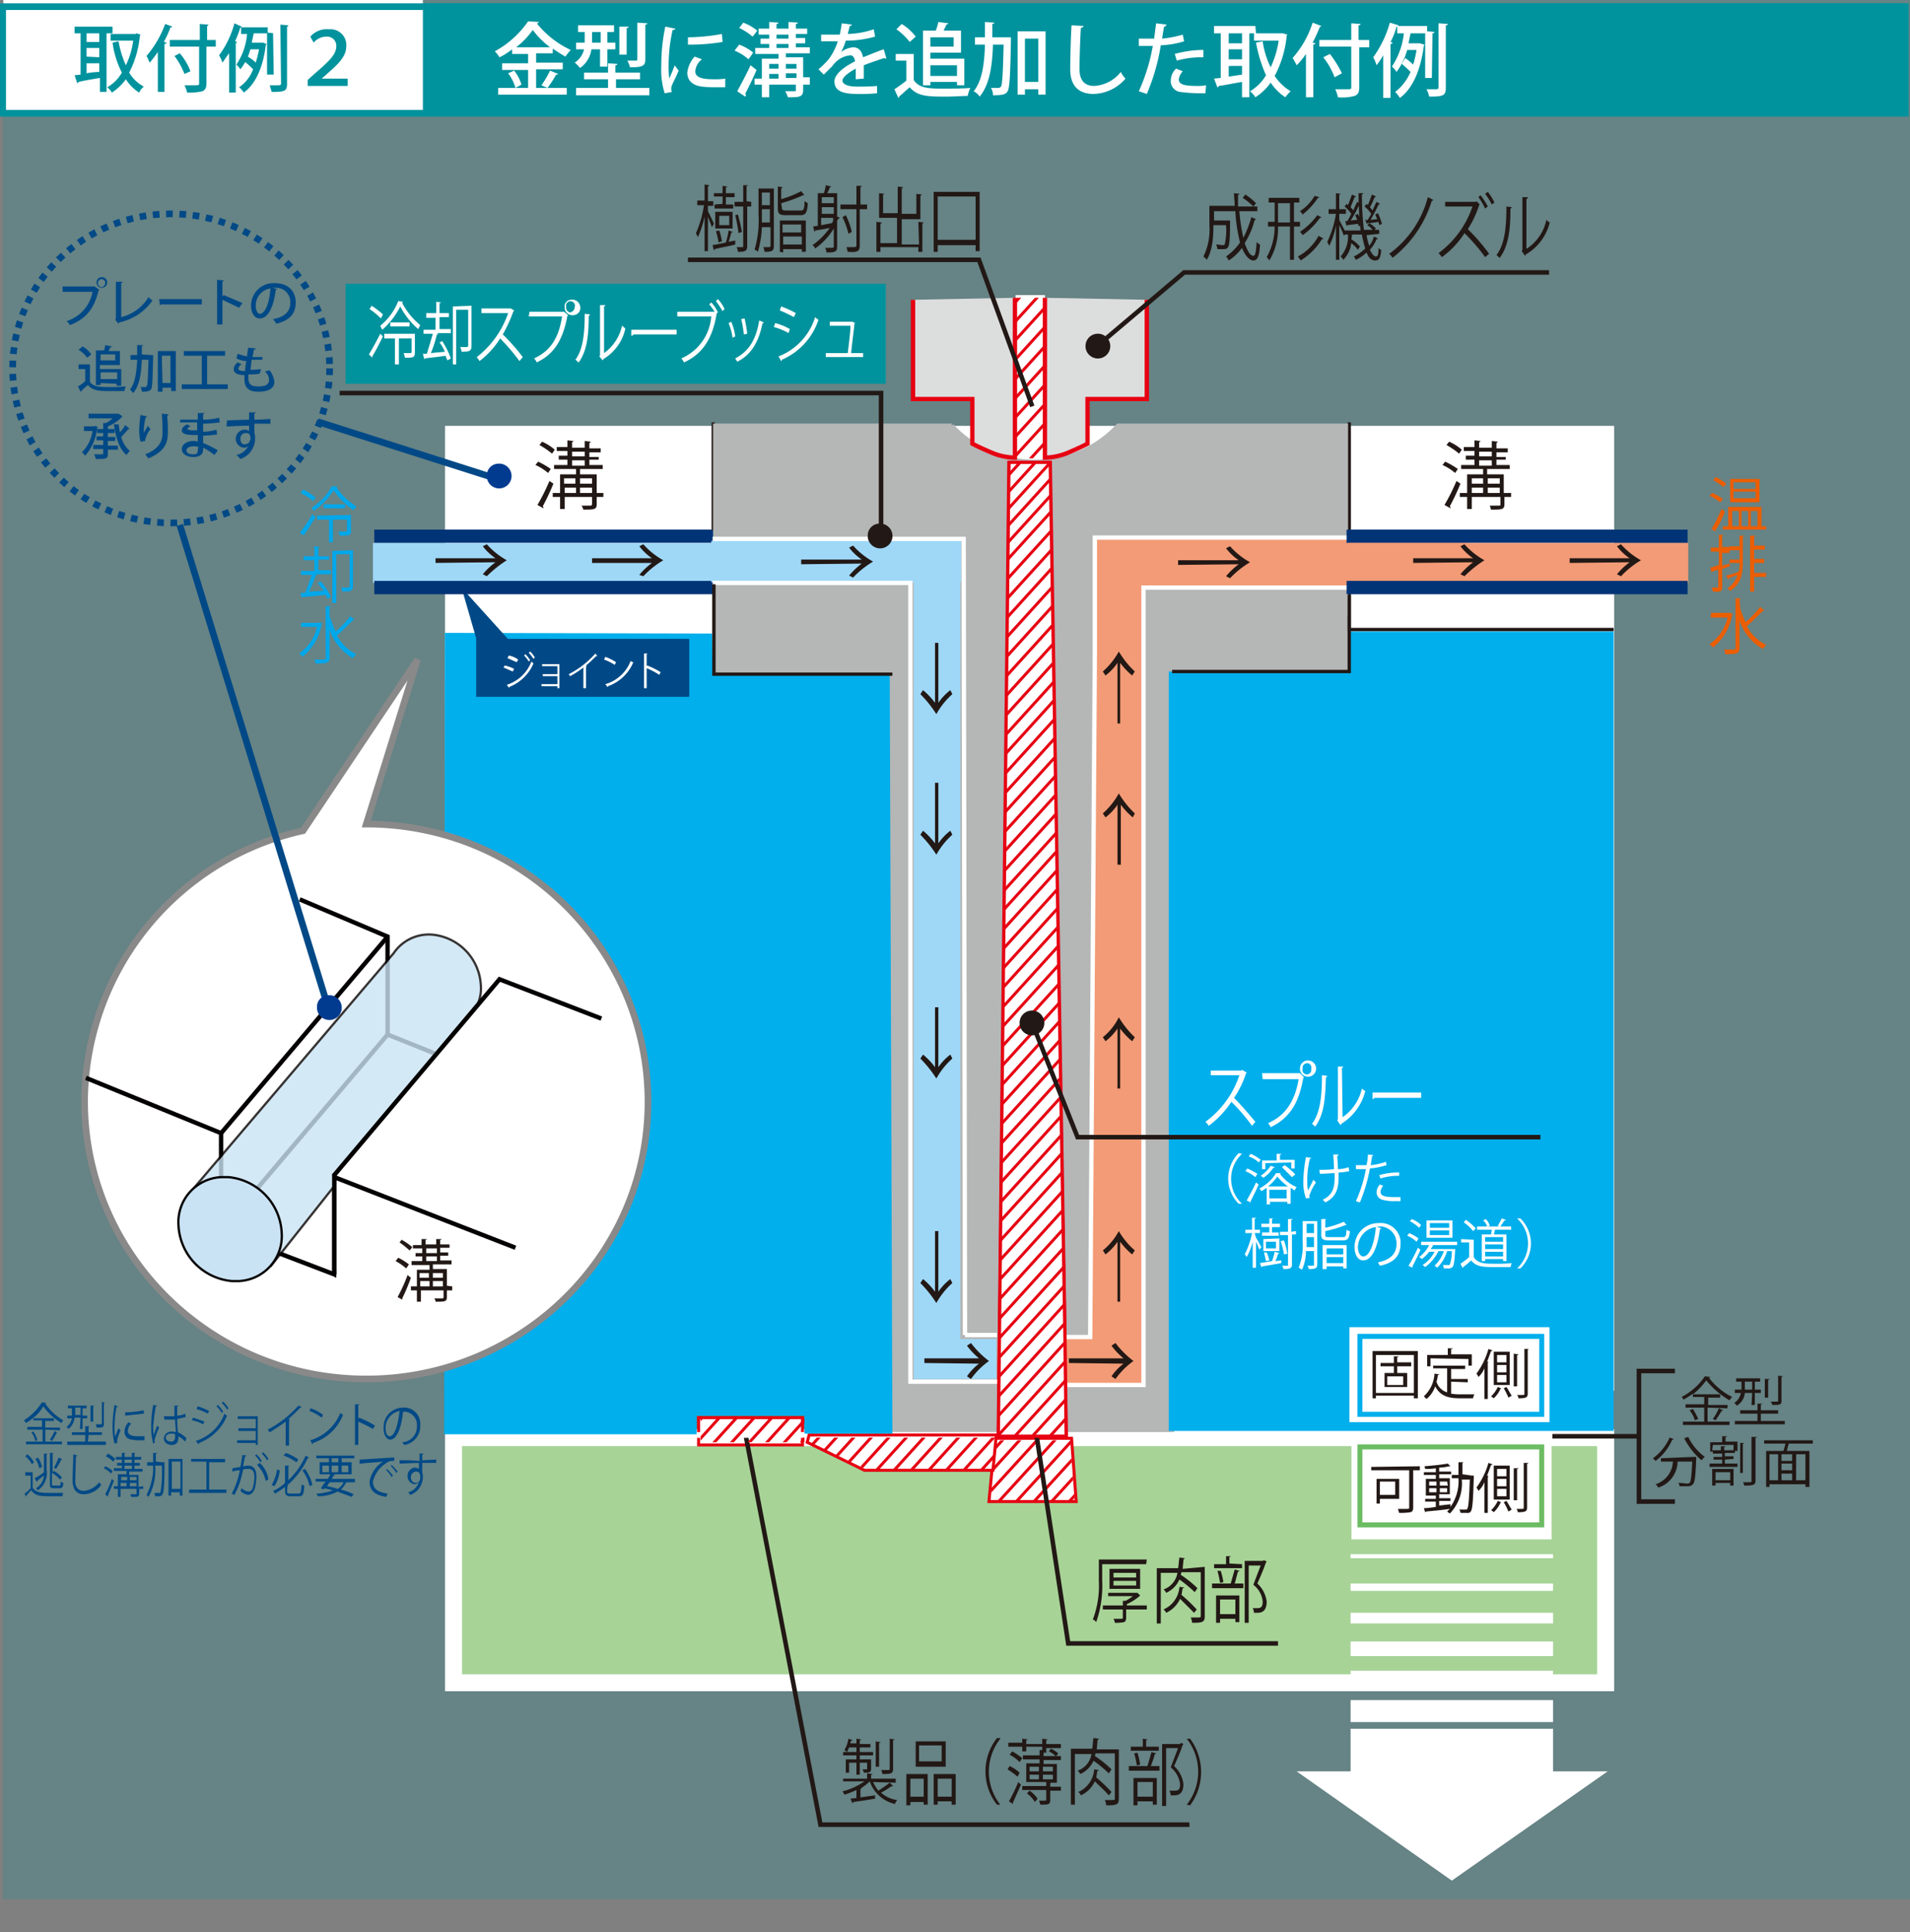 <svg xmlns="http://www.w3.org/2000/svg" xmlns:xlink="http://www.w3.org/1999/xlink" viewBox="0 0 286.8 290.05"><rect x="0" y="0" width="286.8" height="290.05" fill="#808080" stroke="none"/><defs><style>.a,.aa,.ad,.ah,.ai,.ak,.am,.ao,.ap,.h,.k,.m,.n,.o,.q,.t,.u,.w,.y,.z{fill:none;}.b{opacity:0.2;}.c{clip-path:url(#a);}.d{fill:#00939d;}.e{fill:#00a7ea;}.f{fill:#eb5e00;}.g{fill:#fff;}.h,.o,.t,.w{stroke:#fff;}.h{stroke-width:2.55px;}.i{fill:#a7d397;}.j{fill:#221815;}.ak,.am,.k,.q{stroke:#e60012;}.k{stroke-width:0.45px;}.l{fill:#b5b6b6;}.m{stroke:#b5b6b6;}.ak,.m,.w{stroke-width:0.65px;}.ai,.n{stroke:#221815;}.n{stroke-width:0.68px;}.o{stroke-width:0.87px;}.p{clip-path:url(#b);}.q{stroke-width:0.44px;}.r{clip-path:url(#c);}.s{clip-path:url(#d);}.t,.u,.y{stroke-width:0.75px;}.u{stroke:#6cbc64;}.v{fill:#f29b76;}.x{fill:#00afec;}.y{stroke:#00afec;}.z{stroke:#898989;}.aa{stroke:#003477;stroke-width:2px;}.ab{fill:#004986;}.ac{fill:#9fd8f7;}.ad,.ah{stroke:#040000;}.ad,.ah,.ao,.ap{stroke-miterlimit:10;}.ad{stroke-width:0.66px;}.ae{opacity:0.8;}.af{clip-path:url(#e);}.ag{fill:#c9e3f4;}.ah{stroke-width:0.34px;}.ai,.am{stroke-width:0.5px;}.aj{fill:#dcdddd;}.al{clip-path:url(#g);}.an{clip-path:url(#h);}.ao,.ap{stroke:#004986;}.ao{stroke-dasharray:1 1;}.aq{fill:#003b90;}</style><clipPath id="a"><rect class="a" x="0.4" width="286.4" height="285.1"/></clipPath><clipPath id="b"><rect class="a" x="105.2" y="212.8" width="15.6" height="3.7"/></clipPath><clipPath id="c"><polygon class="a" points="121.9 215.8 121.6 216.9 130.2 220.6 149.4 220.6 149.6 215.8 121.9 215.8"/></clipPath><clipPath id="d"><polygon class="a" points="149.6 216.2 148.7 225.5 161.4 225.5 160.7 216.2 149.6 216.2"/></clipPath><clipPath id="e"><rect class="a" x="28.1" y="140.1" width="44.3" height="50.1"/></clipPath><clipPath id="g"><rect class="a" x="152.5" y="44.7" width="4.4" height="24.1"/></clipPath><clipPath id="h"><polygon class="a" points="154.8 69.3 151.6 69.3 149.9 216.1 160.1 216.1 159.9 200.2 157.7 69.3 154.8 69.3"/></clipPath></defs><g class="b"><g class="c"><rect class="d" x="0.4" width="286.4" height="285.1"/></g></g><path class="e" d="M45,80a27.5,27.5,0,0,0,1.9-2.8l.5.4c-.6.9-1.2,2-1.7,2.6v.2Zm.5-6.5a7.61,7.61,0,0,1,1.9,1.2l-.4.5A7.61,7.61,0,0,0,45.1,74Zm5.2-.5c0,.1-.1.1-.2.1a9.22,9.22,0,0,0,3,2.9c-.1.2-.3.4-.4.6a10.71,10.71,0,0,1-3-3,11.07,11.07,0,0,1-3,3.1c-.1-.2-.2-.3-.3-.5a8.37,8.37,0,0,0,3-3.2Zm2,4.3v2.4c0,.7-.3.7-1.7.7a1.42,1.42,0,0,0-.2-.6h.6c.7,0,.7,0,.7-.2V78H50v3.4h-.6V78H47.6v-.6Zm-4.1-1.6h3.2v.6H48.6Z"/><path class="e" d="M48.6,88.7l-.9-1.2.5-.2a11.35,11.35,0,0,1,1.5,2.3l-.5.3-.3-.6c-1.3.1-2.6.3-3.5.3a.1.1,0,0,1-.1.1l-.2-.7h.7c.4-.9.7-1.8,1-2.7H45.2v-.6h2V84.1H45.6v-.6h1.6V82l.8.1c0,.1-.1.1-.2.1v1.3h1.6V84H47.8v1.6h1.9v.6H47.3l.3.1c0,.1-.1.1-.2.1a17.25,17.25,0,0,1-1,2.4ZM53,82.6V88c0,.7-.3.8-1.6.8a1.42,1.42,0,0,0-.2-.6h1.1a.22.22,0,0,0,.2-.2V83.2h-2v7.3h-.6V82.7Z"/><path class="e" d="M48,93.4l.4.2-.1.1a8,8,0,0,1-2.9,4.9,1.21,1.21,0,0,0-.5-.5,6.59,6.59,0,0,0,2.7-4H45.2v-.6h2.7Zm1.6-.7a18,18,0,0,0,.8,2.1,15.84,15.84,0,0,0,2.2-2.3l.6.5c-.1.1-.1.1-.2.1-.8.8-1.6,1.6-2.4,2.3a6.54,6.54,0,0,0,2.9,2.8,3.17,3.17,0,0,0-.5.6,7.48,7.48,0,0,1-3.5-4.3v4.2c0,.8-.4.9-2.1.9-.1-.2-.1-.4-.2-.6h.9c.8,0,.8,0,.8-.2V91h.8c0,.1-.1.1-.2.1v1.6Z"/><path class="f" d="M257.1,74a8.27,8.27,0,0,1,1.6.9l-.4.5a8.64,8.64,0,0,0-1.6-1Zm-.1,5.4a21,21,0,0,0,1.5-3l.5.4a14.65,14.65,0,0,1-1.4,2.8v.2Zm.6-7.8a8.64,8.64,0,0,1,1.6,1,2.74,2.74,0,0,1-.4.5,13,13,0,0,0-1.5-1Zm6.9,7.4h.7v.5h-6.5V79h.8V76.1h5Zm-.3-7.1v3.5h-4.4V71.9Zm-4.1,4.8V79h1V76.7Zm3.5-3.3v-1h-3.3v1Zm0,1.4v-1h-3.3v1Zm-1.1,1.9h-1V79h1Zm1.4,0h-1V79h1Z"/><path class="f" d="M259.8,85l-1.2.4v2.7c0,.7-.3.8-1.4.7a1.42,1.42,0,0,0-.2-.6h.6c.4,0,.4,0,.4-.2V85.5l-.9.3a.1.1,0,0,1-.1.1l-.2-.7a9.29,9.29,0,0,0,1.3-.4v-2h-1.2v-.6h1.2V80.3h.7c0,.1-.1.1-.2.1v1.7h1.1V83h-1.1v1.9l1.1-.3Zm1.4-3V80.4h.7c0,.1-.1.1-.2.1v3.7c0,1.8-.2,3.4-1.9,4.5l-.4-.4a3.7,3.7,0,0,0,1.5-2l-1.3.5c0,.1,0,.1-.1.2l-.3-.6a10.08,10.08,0,0,0,1.9-.6,5.7,5.7,0,0,0,.1-1.3h-1.5V84h1.5V82.6h-1.5V82Zm4,4v.6h-1.8v2.2h-.6V80.4h.8c0,.1-.1.1-.2.1v1.4H265v.6h-1.6v1.4h1.5v.6h-1.5V86Z"/><path class="f" d="M259.8,92l.4.2-.1.1a8,8,0,0,1-2.9,4.9c-.1-.2-.3-.3-.5-.5a6.59,6.59,0,0,0,2.7-4h-2.5V92h2.9Zm1.5-.7a18,18,0,0,0,.8,2.1,15.84,15.84,0,0,0,2.2-2.3l.6.5c-.1.1-.1.1-.2.1-.8.8-1.6,1.6-2.4,2.3a6.54,6.54,0,0,0,2.9,2.8c-.2.2-.3.4-.5.6a7.48,7.48,0,0,1-3.5-4.3v4.2c0,.8-.4.9-2.1.9-.1-.2-.1-.5-.2-.7h.9c.8,0,.8,0,.8-.2V89.8h.8c0,.1-.1.1-.2.1Z"/><rect class="g" x="68.1" y="65.2" width="173" height="142.3"/><rect class="h" x="68.1" y="65.2" width="173" height="142.3"/><rect class="i" x="68.1" y="215.8" width="173" height="36.8"/><rect class="h" x="68.1" y="215.8" width="173" height="36.8"/><path class="j" d="M131.1,267.5a5.67,5.67,0,0,0,.8,1.3c.6-.4,1.2-.8,1.7-1.2l.5.5c-.1.1-.1.1-.2,0a14,14,0,0,1-1.6,1,4.42,4.42,0,0,0,2.4,1.1c-.1.2-.3.4-.3.6a5.23,5.23,0,0,1-3.8-3.4,6.42,6.42,0,0,1-1.3,1h.1c0,.1-.1.1-.2.1v1.3l2.2-.3v.5c-1.2.2-2.5.4-3.3.5,0,.1,0,.1-.1.2l-.3-.7.9-.1v-1.2a13.36,13.36,0,0,1-1.8.7,2.19,2.19,0,0,0-.3-.5,9.88,9.88,0,0,0,3.3-1.5h-3.2V267h3.6v-.8l.8.1c0,.1-.1.1-.2.1v.6h3.7v.6Zm-2.5-3.4v-.6h-2V263h2v-.7h-1.1c-.1.2-.2.5-.3.7-.1-.1-.3-.2-.4-.3a4.92,4.92,0,0,0,.6-1.7l.6.2c0,.1-.1.1-.2.1a.6.6,0,0,0-.1.4h.9V261l.7.1c0,.1-.1.1-.2.1v.6h1.6v.5h-1.6v.7h2v.5h-2v.6h1.7v1.4c0,.6-.3.6-1.1.6,0-.2-.1-.3-.2-.5h.5c.2,0,.2,0,.2-.1v-.9h-1.1v1.8h-.5v-1.8h-1.1v1.5H127v-2Zm3.6-2.6c0,.1,0,.1-.2.1v3.6h-.5v-3.8Zm2.1-.4c0,.1,0,.1-.2.1v4.3c0,.7-.2.8-1.6.8a1.42,1.42,0,0,0-.2-.6h.8c.4,0,.5,0,.5-.2V261Z"/><path class="j" d="M136.1,271v-4.7h3.2v4.6h-.6v-.4h-2v.5Zm2.6-4h-2v2.7h2Zm3.3-5.6v3.8h-4.5v-3.8Zm-.6,3V262H138v2.4Zm-1.2,1.9h3.3v4.6h-.6v-.5h-2.1v.5h-.6Zm.6,3.4h2.1V267h-2.1Z"/><path class="j" d="M150.2,261a8,8,0,0,0,0,9.9h-.5a8.11,8.11,0,0,1,0-10h.5Z"/><path class="j" d="M152.8,266.7a14.31,14.31,0,0,0-1.5-1.1l.3-.5a5.6,5.6,0,0,1,1.5,1Zm6.5,1.5v.6h-1.6v1.4c0,.7-.3.7-1.5.7a1.42,1.42,0,0,0-.2-.6h.7c.4,0,.4,0,.4-.2v-1.4h-3.6v-.6h3.6v-.6h-3v-2.8h2v-.6h-2.5v-.6h2.5v-.8h.4v-.5h-2.4v.7h-.6v-.7h-2.1v-.6h2.1V261l.8.1c0,.1-.1.1-.2.1v.6h2.4V261l.8.1c0,.1-.1.1-.2.1v.6h2.2v.6h-2.2v.7h-.4v.5h1.8a3.59,3.59,0,0,0-1-.7l.3-.4a4.13,4.13,0,0,1,1.1.7l-.3.4h.7v.6h-2.6v.6h2v2.8h-.9l-.1.1v.5Zm-7.8,2.2a25.91,25.91,0,0,0,1.4-2.9l.4.4c-.4.9-.9,2-1.2,2.7v.2Zm.5-7.5a13,13,0,0,1,1.5,1l-.4.6a5.83,5.83,0,0,0-1.5-1.1Zm2.6,5.9a4.56,4.56,0,0,1,1.2,1.2l-.4.5a4.89,4.89,0,0,0-1.2-1.3Zm0-3.6v.7H156v-.7Zm0,1.2v.7H156v-.7Zm3.5-1.2h-1.5v.7h1.5Zm0,1.9v-.7h-1.5v.7Z"/><path class="j" d="M168,262.6V270c0,.9-.3,1-1.9,1a2.35,2.35,0,0,0-.2-.8h1c.5,0,.5,0,.5-.3v-6.7h-2.9l-.1.4a15.67,15.67,0,0,1,2.5,2l-.4.6a21.1,21.1,0,0,0-2.3-1.9,3.9,3.9,0,0,1-2,2,1,1,0,0,0-.4-.5,3.18,3.18,0,0,0,2.1-2.5h-2.5v7.6h-.6v-8.4H164c.1-.5.1-1.1.2-1.6l.8.1c0,.1-.1.1-.2.2,0,.5-.1.9-.1,1.4Zm-3,3.1c0,.1-.1.1-.2.1-.1.3-.1.6-.2,1a23.91,23.91,0,0,1,2.3,2.2l-.4.5c-.7-.8-1.4-1.4-2.1-2.1a4.29,4.29,0,0,1-2.1,2.1,1,1,0,0,0-.4-.5,4,4,0,0,0,2.4-3.4Z"/><path class="j" d="M172.3,265.1l.6-2.1.7.2c0,.1-.1.1-.2.1a12.66,12.66,0,0,1-.6,1.8h1.3v.7h-4.6v-.7h2.8Zm1.7-2.9v.6h-4.2v-.6h1.8V261l.7.1c0,.1-.1.1-.2.1v1Zm-3.8,8.8v-4.1h3.5v4h-.6v-.5h-2.3v.6Zm.6-7.9a11.63,11.63,0,0,1,.4,1.8l-.5.1a11.63,11.63,0,0,0-.4-1.8Zm2.3,4.4h-2.3v2.2h2.3Zm4.2-5.9.4.2a.1.1,0,0,1-.1.1c-.3.9-.8,2.1-1.3,3.2a4.43,4.43,0,0,1,1.4,2.7c0,1.7-1,1.7-1.5,1.7h-.4a1.85,1.85,0,0,0-.2-.7h.6c.6,0,1,0,1-1a3.94,3.94,0,0,0-1.4-2.5c.4-1.1.8-2.1,1.1-2.9h-1.8v8.7h-.6v-9.3h2.7Z"/><path class="j" d="M178.2,270.9a8,8,0,0,0,0-9.9h.5a8.4,8.4,0,0,1,0,10l-.5-.1Z"/><rect class="g" x="104.9" y="212.8" width="15.6" height="4.1"/><rect class="k" x="104.9" y="212.8" width="15.6" height="4.1"/><path class="l" d="M107.4,73.2h34.8a17.09,17.09,0,0,0,24.2.8l.8-.8h35v28.3H176V215.2H133.4V101.3H107.3V73.2Z"/><path class="m" d="M107.4,73.2h34.8a17.09,17.09,0,0,0,24.2.8l.8-.8h35v28.3H176V215.2H133.4V101.3H107.3V73.2Z"/><path class="j" d="M172.1,234.8h-6.6v2.5a16.38,16.38,0,0,1-.9,6.2,1,1,0,0,0-.5-.4,14.4,14.4,0,0,0,.9-5.8v-3.2h7.2Zm.1,6.2v.6h-3.1v1.2c0,.4-.1.6-.3.7a6.6,6.6,0,0,1-1.4.1,1.42,1.42,0,0,0-.2-.6h.9c.5,0,.5,0,.5-.2v-1.2h-3V241h3v-.7h.4a6.73,6.73,0,0,0,1.1-.7h-3.7v-.5h4.4l.4.4-.1.1a7.61,7.61,0,0,1-1.9,1.2v.2Zm-1-2.5h-4.6v-3h4.6Zm-4-2.4v.7h3.4v-.7Zm0,1.2v.7h3.4v-.7Z"/><path class="j" d="M180.9,235.2v7.4c0,.9-.3,1-1.9,1a2.35,2.35,0,0,0-.2-.8h1c.5,0,.5,0,.5-.3V236h-2.9l-.1.4a15.67,15.67,0,0,1,2.5,2l-.4.6a21.1,21.1,0,0,0-2.3-1.9,3.9,3.9,0,0,1-2,2,1,1,0,0,0-.4-.5,3.18,3.18,0,0,0,2.1-2.5h-2.5v7.6h-.6v-8.3h3.2c.1-.5.1-1.1.2-1.6l.8.1c0,.1-.1.1-.2.2,0,.5-.1.9-.1,1.4Zm-3.1,3.1c0,.1-.1.1-.2.1-.1.3-.1.7-.2,1a23.91,23.91,0,0,1,2.3,2.2l-.4.5-2.1-2.1a4.29,4.29,0,0,1-2.1,2.1,1,1,0,0,0-.4-.5,4,4,0,0,0,2.4-3.4Z"/><path class="j" d="M184.8,237.7l.6-2.1.7.2c0,.1-.1.1-.2.1-.2.6-.3,1.2-.5,1.8h1.3v.7H182v-.7h2.8Zm1.7-2.9v.6h-4.2v-.6h1.8v-1.2h.7c0,.1-.1.1-.2.1v1Zm-3.9,8.8v-4.1h3.5v4h-.6V243h-2.3v.6Zm.7-7.8a10.46,10.46,0,0,1,.4,1.7l-.5.1a11.63,11.63,0,0,0-.4-1.8Zm2.2,4.3h-2.3v2.2h2.3Zm4.3-5.9.4.2a.1.1,0,0,1-.1.1c-.3.9-.8,2.1-1.3,3.2a4.43,4.43,0,0,1,1.4,2.7c0,1.7-1,1.7-1.5,1.7h-.4a1.85,1.85,0,0,0-.2-.7h.5c.6,0,1,0,1-1a3.55,3.55,0,0,0-1.4-2.5c.4-1.1.8-2.1,1.1-2.9h-1.8v8.6h-.6v-9.3h2.7Z"/><polyline class="n" points="111.9 215.1 123.2 273.9 178.6 273.9"/><line class="o" x1="68.1" y1="215.4" x2="240.8" y2="215.4"/><polygon class="k" points="160.1 215.7 149.9 215.7 151.5 78.7 154.8 78.7 157.7 78.7 159.9 199.8 160.1 215.7"/><polygon class="g" points="149.4 215.9 148.5 225.4 161.6 225.4 160.9 215.9 149.4 215.9"/><polygon class="k" points="149.4 215.9 148.5 225.4 161.6 225.4 160.9 215.9 149.4 215.9"/><g class="p"><line class="q" x1="145.9" y1="165.3" x2="72.8" y2="245.8"/><line class="q" x1="145.9" y1="168.2" x2="72.8" y2="248.7"/><line class="q" x1="145.9" y1="171.1" x2="72.8" y2="251.6"/><line class="q" x1="145.9" y1="174" x2="72.8" y2="254.4"/><line class="q" x1="145.9" y1="176.9" x2="72.8" y2="257.3"/><line class="q" x1="145.9" y1="179.8" x2="72.8" y2="260.2"/><line class="q" x1="145.9" y1="182.7" x2="72.8" y2="263.1"/><line class="q" x1="145.9" y1="185.6" x2="72.8" y2="266"/><line class="q" x1="145.9" y1="188.4" x2="72.8" y2="268.9"/></g><polygon class="g" points="121.2 216.5 129.8 220.7 149.1 220.7 149.6 215.4 121.5 215.4 121.2 216.5"/><polygon class="k" points="121.2 216.5 129.8 220.7 149.1 220.7 149.6 215.4 121.5 215.4 121.2 216.5"/><path class="j" d="M256.4,211.3v2.1h3.3v.5h-7v-.5h3.2v-2.1h-2.8v-.5h2.8v-1.1h-1.7v-.5c-.4.3-.9.6-1.4.9a1.38,1.38,0,0,0-.3-.4,9.48,9.48,0,0,0,3.5-3.1l.8.1c0,.1-.1.1-.2.1a9.91,9.91,0,0,0,3.5,2.9,2.18,2.18,0,0,0-.4.5,12.66,12.66,0,0,1-3.5-3,10,10,0,0,1-2,2.1h4.1v.5h-1.8v1.1h2.9v.5Zm-1.9,1.9a4.35,4.35,0,0,0-.8-1.5l.5-.2a10.93,10.93,0,0,1,.8,1.5Zm4.2-1.5c0,.1-.1.1-.2.1-.3.5-.6,1-.9,1.4l-.4-.2a8.27,8.27,0,0,0,.9-1.6Z"/><path class="j" d="M263.1,209.1H262a2.47,2.47,0,0,1-1.2,1.9c-.1-.1-.2-.3-.4-.4a2.26,2.26,0,0,0,1-1.5h-.9v-.5h1v-1.2h-.8v-.5h3.6v.5h-.8v1.2h.9v.5h-.9v1.8H263Zm1.4,4.2H268v.5h-7.5v-.5h3.4v-1.1h-2.6v-.5h2.6v-1h.7c0,.1,0,.1-.2.1v.9H267v.5h-2.6v1.1Zm-2.5-5.9v1.2h1.1v-1.2Zm3.7-.4c0,.1,0,.1-.2.1v2.7H265V207Zm2-.4s0,.1-.2.1v3.6c0,.6-.3.6-1.4.6,0-.2-.1-.3-.2-.5h.5c.6,0,.6,0,.6-.1v-3.8Z"/><path class="j" d="M251.3,216c0,.1-.1.1-.2.1a8,8,0,0,1-2.5,3.2l-.4-.4a7.5,7.5,0,0,0,2.5-3.1Zm2.9,2.7h.5v.2c-.1,2.6-.2,3.6-.5,3.9s-.5.3-1,.3h-1a.76.76,0,0,0-.2-.5c.6,0,1.1.1,1.3.1a.6.6,0,0,0,.4-.1c.2-.2.3-1,.4-3.2h-2.2a4.15,4.15,0,0,1-2.9,3.9,1.76,1.76,0,0,0-.4-.5,3.73,3.73,0,0,0,2.6-3.4h-1.8v-.5Zm-.7-3a8.06,8.06,0,0,0,2.5,3c-.2.1-.3.3-.5.5a10.58,10.58,0,0,1-2.6-3.3Z"/><path class="j" d="M259,219.1v.6h1.9v.5h-4.2v-.5h1.9v-.6h-1.3v-.4h1.3v-.5h-1.4v-.3h-.4v-1.4h1.8v-.9h.7c0,.1,0,.1-.2.1v.7h1.8v1.4h-.4v.3H259v.5h1.3v.4Zm-1.9,4v-2.6h3.2V223h-.5v-.4h-2.2v.4h-.5Zm0-5.4h1.3v-.6h.7c0,.1,0,.1-.2.1v.5h1.4v-.8h-3.1Zm2.7,3.3h-2.2v1.2h2.2Zm2.1-4.4s0,.1-.2.1v4.4h-.4v-4.5Zm1.2-.9h.7c0,.1,0,.1-.2.1v6.5c0,.6-.3.7-1.7.7a.76.76,0,0,0-.2-.5h.7c.6,0,.6,0,.6-.2v-6.6Z"/><path class="j" d="M272,216.7h-3.4c-.1.3-.2.7-.3,1.1h3.4v5.4h-.6v-.4h-5.4v.4h-.5v-5.4h2.6c.1-.3.2-.7.3-1.1h-3.2v-.5h7.3v.5Zm-6.3,1.6v3.9H267v-3.9Zm3.4,1v-1h-1.6v1Zm0,1.4v-1h-1.6v1Zm-1.6.5v1h1.6v-1Zm3.6,1v-3.9h-1.4v3.9Z"/><g class="r"><line class="q" x1="162.8" y1="148.8" x2="89.7" y2="229.3"/><line class="q" x1="162.8" y1="151.7" x2="89.7" y2="232.2"/><line class="q" x1="162.8" y1="154.6" x2="89.7" y2="235.1"/><line class="q" x1="162.8" y1="157.5" x2="89.7" y2="237.9"/><line class="q" x1="162.8" y1="160.4" x2="89.7" y2="240.8"/><line class="q" x1="162.8" y1="163.3" x2="89.7" y2="243.7"/><line class="q" x1="162.8" y1="166.2" x2="89.7" y2="246.6"/><line class="q" x1="162.8" y1="169.1" x2="89.7" y2="249.5"/><line class="q" x1="162.8" y1="171.9" x2="89.7" y2="252.4"/><line class="q" x1="162.8" y1="174.8" x2="89.7" y2="255.3"/><line class="q" x1="162.8" y1="177.7" x2="89.7" y2="258.1"/><line class="q" x1="162.8" y1="180.6" x2="89.7" y2="261"/><line class="q" x1="162.8" y1="183.5" x2="89.7" y2="263.9"/><line class="q" x1="162.8" y1="186.4" x2="89.7" y2="266.8"/><line class="q" x1="162.8" y1="189.3" x2="89.7" y2="269.7"/><line class="q" x1="162.8" y1="192.1" x2="89.7" y2="272.6"/><line class="q" x1="162.8" y1="195" x2="89.7" y2="275.5"/><line class="q" x1="162.8" y1="197.9" x2="89.7" y2="278.4"/><line class="q" x1="162.8" y1="200.8" x2="89.7" y2="281.3"/><line class="q" x1="162.8" y1="203.7" x2="89.7" y2="284.1"/><line class="q" x1="162.8" y1="206.6" x2="89.7" y2="287"/><line class="q" x1="162.8" y1="209.5" x2="89.7" y2="289.9"/></g><g class="s"><line class="q" x1="166.4" y1="187.2" x2="121.2" y2="236.7"/><line class="q" x1="166.4" y1="190.1" x2="121.2" y2="239.6"/><line class="q" x1="166.4" y1="193" x2="121.2" y2="242.5"/><line class="q" x1="166.4" y1="195.9" x2="121.2" y2="245.4"/><line class="q" x1="166.4" y1="198.8" x2="121.2" y2="248.3"/><line class="q" x1="166.4" y1="201.6" x2="121.2" y2="251.2"/><line class="q" x1="166.4" y1="204.5" x2="121.2" y2="254"/><line class="q" x1="166.4" y1="207.4" x2="121.2" y2="256.9"/><line class="q" x1="166.4" y1="210.3" x2="121.2" y2="259.8"/><line class="q" x1="166.4" y1="213.2" x2="121.2" y2="262.7"/><line class="q" x1="166.4" y1="216.1" x2="121.2" y2="265.6"/><line class="q" x1="166.4" y1="219" x2="121.2" y2="268.5"/></g><path class="j" d="M154.8,209.4a1.86,1.86,0,1,1-1.7,2v-.2A1.77,1.77,0,0,1,154.8,209.4Z"/><polyline class="n" points="155.1 211.9 160.4 246.7 191.9 246.7"/><rect class="g" x="203.3" y="217.2" width="29.3" height="13.5"/><rect class="t" x="203.3" y="217.2" width="29.3" height="13.5"/><rect class="d" x="51.9" y="42.6" width="81.1" height="15"/><polygon class="g" points="218 282.3 241.4 265.9 233.2 265.9 233.2 259.5 202.8 259.5 202.8 265.9 194.7 265.9 218 282.3"/><rect class="g" x="202.8" y="242.1" width="30.4" height="1.6"/><rect class="g" x="202.8" y="237.7" width="30.4" height="1.1"/><rect class="g" x="202.8" y="246.4" width="30.4" height="2.2"/><rect class="g" x="202.8" y="233.3" width="30.4" height="0.6"/><rect class="g" x="202.8" y="250.8" width="30.4" height="2.7"/><rect class="g" x="202.8" y="255.2" width="30.4" height="3.3"/><line class="n" x1="233.1" y1="215.6" x2="246.2" y2="215.6"/><polyline class="n" points="251.5 205.8 246.1 205.8 246.1 225.4 251.5 225.4"/><path class="j" d="M213.2,220.1v.6h-1v5.6c0,.4-.1.6-.4.7a9.7,9.7,0,0,1-1.7.1c-.1-.2-.1-.4-.2-.6h1c.7,0,.7,0,.7-.2v-5.6h-5.7v-.5Zm-3.1,4.9h-2.9v.7h-.5V222h3.4Zm-.6-2.6h-2.3v2h2.3Z"/><path class="j" d="M221,221.5h.3v.2c-.1,3.6-.2,4.7-.4,5.1s-.5.3-.9.3h-.7a.76.76,0,0,0-.2-.5h1c.1,0,.2,0,.2-.1.2-.2.3-1.4.4-4.4h-1.2a6.46,6.46,0,0,1-1.8,5.1c-.1-.1-.3-.2-.4-.3l.4-.4c-1.3.2-2.7.3-3.6.4a.1.1,0,0,1-.1.1l-.2-.6a14.05,14.05,0,0,0,1.8-.2v-.8H214V225h1.6v-.5h-1.5V222h1.5v-.6h-1.8V221h1.8v-.6a8.6,8.6,0,0,1-1.6.1c0-.1-.1-.3-.1-.4,1.2-.1,2.3-.2,3.5-.4l.4.4h-.2a6.75,6.75,0,0,1-1.4.2h-.1v.6h1.8v.4h-1.8v.6h1.6v2.4h-1.6v.6h1.7v.4h-1.7v.7l1.7-.2v.4a6.72,6.72,0,0,0,1.2-4.3h-1v-.5h1v-1.9h.7c0,.1,0,.1-.1.1v1.7Zm-6.4.9v.6h1.1v-.6Zm0,1.6h1.1v-.6h-1.1Zm2.7-1.6h-1.1v.6h1.2Zm0,1.6v-.6h-1.1v.6Z"/><path class="j" d="M222.9,222.5a3.81,3.81,0,0,1-.9,1.3,2.19,2.19,0,0,0-.3-.5,11.58,11.58,0,0,0,1.8-3.7l.6.2c0,.1-.1.1-.2.1-.2.5-.4,1.1-.6,1.6l.2.1a.1.1,0,0,1-.1.1v5.4h-.5Zm2.5,3-.1.1a4.51,4.51,0,0,1-1,1.4,1.38,1.38,0,0,0-.4-.3,4.51,4.51,0,0,0,1-1.4Zm1.3-5.5v5.1h-2.4V220Zm-.5,1.6v-1.1h-1.4v1.1Zm0,1.5V222h-1.4v1.1Zm0,1.5v-1.1h-1.4v1.1Zm.3,2.3a9.14,9.14,0,0,0-.7-1.4l.4-.2c.3.4.5.9.8,1.3Zm1.5-6.5c0,.1,0,.1-.2.1v4.7h-.5v-4.8Zm.8-.8h.7s0,.1-.2.1v6.6c0,.6-.3.7-1.4.7a.76.76,0,0,0-.2-.5h.6c.5,0,.5,0,.5-.2Z"/><rect class="u" x="204.2" y="217.2" width="27.3" height="11.7"/><rect class="v" x="164.7" y="97.5" width="6.8" height="1.9"/><line class="a" x1="144.9" y1="200.4" x2="149.7" y2="200.4"/><line class="w" x1="144.9" y1="200.4" x2="149.7" y2="200.4"/><polygon class="x" points="66.8 95 106.9 95.1 107.1 101.3 133.6 101.2 134 215.2 120.8 215.2 120.8 212.5 104.6 212.5 104.6 215.3 66.7 215.3 66.8 95"/><polygon class="x" points="242.3 94.8 202.5 94.8 202.5 100.8 175.5 100.8 175.5 214.8 242.3 214.8 242.3 94.8"/><rect class="g" x="203" y="199.6" width="29.3" height="13.5"/><rect class="t" x="203" y="199.6" width="29.3" height="13.5"/><path class="j" d="M206.1,202.8h6.8v7.1h-.6v-.4h-5.7v.4h-.5Zm.5,6.3h5.7v-5.7h-5.7Zm5.3-4h-2.1v1h1.5v2.1h-3.4v-2.1h1.4v-1h-2v-.5h2v-1h.7c0,.1,0,.1-.2.1v.8h2.1Zm-1.2,2.8v-1.3h-2.4v1.3Z"/><path class="j" d="M217.9,207.4v1.8a6.6,6.6,0,0,0,1.4.1h2.1a1.42,1.42,0,0,0-.2.6h-1.9c-1.8,0-3-.3-3.8-1.8a4.07,4.07,0,0,1-1.3,1.9l-.4-.4a5,5,0,0,0,1.6-3.4l.7.1c0,.1-.1.1-.2.1a4.4,4.4,0,0,1-.2,1,2.34,2.34,0,0,0,1.6,1.6v-3.6h-2.1V205H220v.5h-2.1V207h2.5v.5Zm-3.1-3.5v1.2h-.5v-1.7h3.1v-1h.7c0,.1,0,.1-.2.1v.8H221V205h-.5v-1Z"/><path class="j" d="M222.9,205.4a3.81,3.81,0,0,1-.9,1.3,2.19,2.19,0,0,0-.3-.5,11.58,11.58,0,0,0,1.8-3.7l.6.2c0,.1-.1.1-.2.1-.2.5-.4,1.1-.6,1.6h.2c0,.1,0,.1-.1.1V210h-.5Zm2.5,3-.1.1a4.51,4.51,0,0,1-1,1.4c-.1-.1-.3-.2-.4-.3a4.51,4.51,0,0,0,1-1.4Zm1.3-5.5v5h-2.4v-5Zm-.5,1.6v-1.1h-1.4v1.1Zm0,1.5v-1.1h-1.4V206Zm0,1.5v-1.1h-1.4v1.1Zm.3,2.3a9.14,9.14,0,0,0-.7-1.4l.4-.2c.3.4.5.9.8,1.3Zm1.5-6.5c0,.1,0,.1-.2.1v4.7h-.5v-4.9Zm.8-.8h.7c0,.1,0,.1-.1.1v6.6c0,.6-.3.7-1.4.7a.76.76,0,0,0-.2-.5h.6c.5,0,.5,0,.5-.2v-6.7Z"/><rect class="y" x="204.2" y="200.6" width="27.3" height="11.7"/><path class="g" d="M45.4,124.7l.6-.1"/><path class="z" d="M45.4,124.7l.6-.1"/><path class="g" d="M55,123.7c23.4,0,42.3,18.7,42.3,41.7S78.3,207,55,207s-42.3-18.6-42.3-41.7a41.8,41.8,0,0,1,32.8-40.6L62.7,99Z"/><path class="z" d="M55,123.7c23.4,0,42.3,18.7,42.3,41.7S78.3,207,55,207s-42.3-18.6-42.3-41.7a41.8,41.8,0,0,1,32.8-40.6L62.7,99Z"/><line class="aa" x1="56.2" y1="80.5" x2="107.4" y2="80.5"/><path class="j" d="M154.6,59.5a1.86,1.86,0,1,1-1.7,2v-.2a1.77,1.77,0,0,1,1.7-1.8Z"/><polygon class="ab" points="69.3 88.2 71.7 96.5 76.8 96.5 69.3 88.2"/><path class="ab" d="M6.8,214.6v1.8H9.3v.4H3.9v-.4H6.4v-1.8H4.1v-.4H6.3v-1H5v-.4a4.44,4.44,0,0,1-1.1.8c-.1-.1-.2-.3-.3-.4a8.7,8.7,0,0,0,2.7-2.7l.6.1a.1.1,0,0,1-.1.1,8.09,8.09,0,0,0,2.7,2.5c-.1.1-.2.3-.3.4a9.26,9.26,0,0,1-2.7-2.5,5.48,5.48,0,0,1-1.6,1.8H8.1v.4H6.8v1H9v.4Zm-1.5,1.7a3.1,3.1,0,0,0-.6-1.3l.3-.1a3.1,3.1,0,0,1,.6,1.3Zm3.3-1.2s-.1.1-.1,0a7.46,7.46,0,0,1-.7,1.2l-.3-.2a8.26,8.26,0,0,0,.7-1.3Z"/><path class="ab" d="M12.1,212.8h-.9a2.59,2.59,0,0,1-.9,1.7l-.3-.3a2.22,2.22,0,0,0,.8-1.3h-.7v-.4h.7v-1.1h-.6V211H13v.4h-.6v1.1h.7v.4h-.7v1.6H12Zm1.1,3.6h2.7v.5H10.1v-.5h2.7v-1h-2V215h2v-.9h.6a.1.1,0,0,1-.1.1v.8h2v.4h-2Zm-1.9-5.1v1.1h.8v-1.1Zm2.8-.3c0,.1,0,.1-.1.1v2.3h-.4V211Zm1.6-.4a.1.1,0,0,1-.1.1v3.1c0,.5-.3.5-1.1.5,0-.2-.1-.3-.1-.5h.4c.5,0,.5,0,.5-.1v-3.3Z"/><path class="ab" d="M17.7,211.1c0,.1-.1.1-.2.1a16.28,16.28,0,0,0-.3,3.1,6.6,6.6,0,0,0,.1,1.4,8.93,8.93,0,0,1,.5-1.3l.3.3a13,13,0,0,0-.5,1.4v.5l-.4.1a9.86,9.86,0,0,1-.3-2.4,19.53,19.53,0,0,1,.3-3.4Zm4,5.1H21a4.87,4.87,0,0,1-1.2-.1,1.13,1.13,0,0,1-1.1-1.2,2,2,0,0,1,.6-1.4l.4.2a1.61,1.61,0,0,0-.5,1.1c0,.8,1.1.8,1.7.8h.8ZM18.8,212a14.07,14.07,0,0,0,2.8-.3v.5l-2.8.3Z"/><path class="ab" d="M23,216.7a10.07,10.07,0,0,1-.3-2.5,18.41,18.41,0,0,1,.3-3.3l.6.1c0,.1-.1.1-.2.1-.2,1-.3,2-.4,3a5.7,5.7,0,0,0,.1,1.3c.1-.4.4-1.1.5-1.4l.3.3a10.66,10.66,0,0,0-.7,1.9.37.37,0,0,0,.1.3Zm1.6-4.1h1.6V211h.6c0,.1-.1.1-.2.1v1.4a2.66,2.66,0,0,0,1.2-.3l.1.5c-.4.1-.8.2-1.3.3,0,.8.1,1.6.1,2a3.81,3.81,0,0,1,1.3.9l-.2.5a3.92,3.92,0,0,0-1-.8c0,.6-.1,1.3-1,1.3-.7,0-1.2-.4-1.2-1a1.11,1.11,0,0,1,1.2-1h0a1.27,1.27,0,0,1,.6.1c0-.5-.1-1.2-.1-1.9H24.7Zm1.7,2.7a1.27,1.27,0,0,0-.6-.1c-.4,0-.8.2-.8.6s.4.6.8.6.6-.2.6-.8Z"/><path class="ab" d="M29,212.8c.6.2,1.2.4,1.7.6l-.2.4a4.92,4.92,0,0,0-1.7-.6Zm.4,3.5a6.73,6.73,0,0,0,4.3-4.1,1.38,1.38,0,0,0,.4.3,7.36,7.36,0,0,1-4.2,4.1c0,.1,0,.1-.1.2Zm.3-5.2a12.2,12.2,0,0,1,1.7.7l-.2.4a8.65,8.65,0,0,0-1.7-.7Zm3-.2a3.92,3.92,0,0,1,.8,1l-.2.2a3.92,3.92,0,0,0-.8-1Zm.8-.5a3.92,3.92,0,0,1,.8,1l-.2.2a3.92,3.92,0,0,0-.8-1Z"/><path class="ab" d="M38.7,212.6v4.3h-.3v-.3H35.6v-.4h2.8v-1.4H35.8v-.4h2.6V213H35.7v-.4Z"/><path class="ab" d="M45.3,211.2l-.1.1h-.1c-.6.6-1.2,1.2-1.8,1.7l.2.1a.1.1,0,0,1-.1.1V217h-.5v-3.6c-.8.6-1.6,1.1-2.4,1.6-.1-.1-.2-.3-.3-.4a16,16,0,0,0,4.6-3.6Z"/><path class="ab" d="M46.6,211.4a5,5,0,0,1,1.9,1l-.2.4a8.11,8.11,0,0,0-1.8-1Zm0,4.8a7,7,0,0,0,4.5-4.1c.1.1.3.2.4.3a7.22,7.22,0,0,1-4.5,4.2c0,.1,0,.1-.1.2Z"/><path class="ab" d="M56,214.5a22.56,22.56,0,0,0-2.2-1.1v3.5h-.5v-6.1H54c0,.1-.1.1-.2.1v2l.1-.1a13.44,13.44,0,0,1,2.4,1.2Z"/><path class="ab" d="M60.6,211.9a.1.1,0,0,1-.1.1c-.2,2.2-.9,4.1-1.9,4.1-.5,0-1-.6-1-1.7a2.92,2.92,0,0,1,2.8-3.1h.1a2.4,2.4,0,0,1,2.6,2.3v.4a2.82,2.82,0,0,1-2.4,2.9c-.1-.1-.2-.3-.3-.4a2.33,2.33,0,0,0,2.2-2.4,2,2,0,0,0-1.8-2.2h-.2Zm-.6-.1a2.6,2.6,0,0,0-2.1,2.6c0,.8.3,1.2.6,1.2C59.3,215.6,59.8,213.7,60,211.8Z"/><path class="ab" d="M4.9,221v2.3c.5.8,1.4.8,2.6.8h2a.75.75,0,0,0-.1.5H7.6c-1.4,0-2.3,0-2.9-.9a6.47,6.47,0,0,0-.8.9v.1l-.2-.5a6.47,6.47,0,0,0,.9-.8v-1.9H3.8V221Zm-.8-2.7a4,4,0,0,1,1,1.2l-.3.3a4,4,0,0,0-1-1.2Zm2.5-.1h.5a.1.1,0,0,1-.1.1v2.3a3.14,3.14,0,0,1-1.3,3.1l-.3-.3a2.47,2.47,0,0,0,1.2-1.9,11.49,11.49,0,0,0-1,.8.1.1,0,0,1-.1.1l-.3-.5a8,8,0,0,0,1.4-.9v-2.8Zm-.9.6a3.51,3.51,0,0,1,.6,1.4l-.4.2a3.51,3.51,0,0,0-.6-1.4ZM8.9,223c.2,0,.2-.1.2-.6.1.1.2.1.4.2,0,.6-.2.8-.5.8H8.1c-.5,0-.6-.1-.6-.7v-4.6H8a.1.1,0,0,1-.1.1V221l.2-.2a4,4,0,0,1,1.2,1l-.3.3a4,4,0,0,0-1.2-1v1.6c0,.2,0,.3.2.3Zm.4-4a.1.1,0,0,1-.1.1,10,10,0,0,1-.8,1.4l-.3-.2a10.09,10.09,0,0,0,.7-1.5Z"/><path class="ab" d="M11.6,218.5c0,.1-.1.1-.2.1,0,.8-.1,2.7-.1,3.7s.5,1.5,1.3,1.5a3.37,3.37,0,0,0,2.3-1.3c.1.1.2.3.3.4a3.26,3.26,0,0,1-2.6,1.4c-1.1,0-1.7-.7-1.7-2.1,0-.9.1-3,.1-3.9Z"/><path class="ab" d="M15.8,220.1a4.13,4.13,0,0,1,1.1.7l-.2.4a4.44,4.44,0,0,0-1.1-.8Zm0,4.2a16,16,0,0,0,1-2.3l.3.3c-.3.7-.6,1.5-.9,2.2v.2Zm.4-6.1a4.44,4.44,0,0,1,1.1.8l-.3.4a4.44,4.44,0,0,0-1.1-.8Zm5.3,4.9v.4h-.6v.7c0,.5-.2.5-1.2.5,0-.1-.1-.3-.1-.4h.8c.1,0,.1,0,.1-.1v-.7H18.1v1.2h-.4v-1.2h-.6v-.4h.6v-1.8H19v-.5H17.1v-.4h1.2V220h-.7v-.4h.7v-.5h-.9v-.4h.9v-.6h.5a.1.1,0,0,1-.1.1v.5h1.1v-.6h.5a.1.1,0,0,1-.1.1v.5h1v.4h-1v.5H21v.4h-.8v.5h1.2v.4h-2v.5h1.4v1.8Zm-2.4-1.4h-.9v.5h.9Zm-1,.9v.5H19v-.5Zm.6-3.5v.5h1.1v-.5Zm0,.9v.5h1.1V220Zm1.8,1.7h-1v.5h1Zm-1,1.4h1v-.5h-1Z"/><path class="ab" d="M24.4,219.5h.3v.2c0,3.2-.1,4.3-.3,4.6s-.3.3-.7.3h-.4c0-.2-.1-.3-.1-.5h.7c.1,0,.2,0,.2-.1a17.86,17.86,0,0,0,.2-4h-1a8.22,8.22,0,0,1-1,4.7l-.3-.3a9,9,0,0,0,1-4.4h-.9v-.5H23v-1.4h.6c0,.1-.1.1-.2.1v1.2Zm.9-.5h2.1v5.5H27V224H25.7v.5h-.4Zm.5,4.5h1.3v-4.1H25.8Z"/><path class="ab" d="M31.3,223.6H34v.5H28.4v-.5H31v-4.2H28.7V219h5.1v.5H31.4v4.1Z"/><path class="ab" d="M37,218.5c0,.1-.1.1-.2.1-.1.4-.2,1.1-.3,1.5.3,0,.5-.1.7-.1,1,0,1.3.7,1.3,1.7a8.75,8.75,0,0,1-.2,1.6c-.2.7-.6,1.1-1.1,1.1a2.38,2.38,0,0,1-1.1-.6c.1-.1.1-.3.2-.4a1.75,1.75,0,0,0,1,.5c.4,0,.6-.3.7-.7a7.84,7.84,0,0,0,.2-1.4c0-.8-.2-1.3-.9-1.3a2.2,2.2,0,0,0-.8.1,13.16,13.16,0,0,1-1.3,3.8l-.4-.2a11.18,11.18,0,0,0,1.2-3.5,4.25,4.25,0,0,0-1.1.2v-.5l1.2-.2q.15-.75.3-1.8Zm1.5-.2a3.92,3.92,0,0,1,.8,1l-.2.2a3.92,3.92,0,0,0-.8-1Zm1.4,4a4.74,4.74,0,0,0-1.3-2.4l.4-.3a4.07,4.07,0,0,1,1.3,2.5Zm-.4-4.3a3.92,3.92,0,0,1,.8,1l-.2.2a3.92,3.92,0,0,0-.8-1Z"/><path class="ab" d="M40.8,222.9a6.31,6.31,0,0,0,.8-2.3l.4.1a5.27,5.27,0,0,1-.8,2.4Zm2.3.9c0,.3.1.4.4.4h1.3c.4,0,.4-.2.5-1.4a.76.76,0,0,0,.4.2c-.1,1.3-.2,1.6-.8,1.6H43.6c-.6,0-.8-.2-.8-.9v-.5a13,13,0,0,1-1.5,1c-.1-.1-.2-.3-.3-.4a5.67,5.67,0,0,0,1.8-1.2V220h.6c0,.1,0,.1-.1.1v2.1a11.83,11.83,0,0,0,2.6-3.7l.5.3a.35.35,0,0,1-.2.1,11.71,11.71,0,0,1-3,4Zm-.2-5.7a6.92,6.92,0,0,1,1.9,1l-.3.4a6.92,6.92,0,0,0-1.9-1Zm3.6,5a6.59,6.59,0,0,0-1.1-2.4l.4-.2a6.59,6.59,0,0,1,1.1,2.4Z"/><path class="ab" d="M53.3,222.5H52a4.44,4.44,0,0,1-.8,1.1,10.66,10.66,0,0,1,1.9.7l-.3.4c-.7-.3-1.4-.5-2.1-.8a6.3,6.3,0,0,1-3,.7.76.76,0,0,0-.2-.4,7,7,0,0,0,2.5-.5l-1.3-.3-.1.2-.4-.2a6.07,6.07,0,0,1,.7-1H47.4V222h1.8a2.51,2.51,0,0,0,.4-.7H48v-1.8h1.4v-.6H47.5v-.4h5.7v.4H51.3v.6h1.5v1.8H50l.3.1a.35.35,0,0,1-.2.1l-.3.5h3.5ZM48.4,220v1h1v-1Zm1.1,2.5-.4.6a9.36,9.36,0,0,1,1.6.4,2.19,2.19,0,0,0,.9-1Zm.3-3.6v.6h1v-.6Zm0,2.1h1v-1h-1Zm2.5-1h-1v1h1Z"/><path class="ab" d="M54,219.1c.5,0,4.4-.3,5.2-.3v.5H59a1.5,1.5,0,0,0-1.1.4,4.39,4.39,0,0,0-1.9,2.7c0,1,.6,1.6,2.2,1.8l-.2.5c-1.8-.3-2.5-1-2.5-2.3a4.41,4.41,0,0,1,2-3c-.7.1-2.6.2-3.4.3a.1.1,0,0,1-.1.1Zm4.1,1.4a9,9,0,0,1,.9,1l-.2.2a3.92,3.92,0,0,0-.8-1Zm.7-.6a9,9,0,0,1,.9,1l-.2.2a3.92,3.92,0,0,0-.8-1Z"/><path class="ab" d="M63,219.3v-1.1h.6c0,.1-.1.1-.2.1v.9l2.1-.1v.5H63.4V221a2.5,2.5,0,0,1,0,1.4,2.79,2.79,0,0,1-1.8,2c-.1-.1-.2-.3-.3-.4a2.17,2.17,0,0,0,1.6-1.6h0a.82.82,0,0,1-.6.4,1.2,1.2,0,0,1-1.1-1.2,1.23,1.23,0,0,1,1.1-1.3,1.42,1.42,0,0,1,.6.2v-.9c-.7,0-2.6.1-2.9.1v-.5h1.4Zm.1,2.5c0-.3,0-.9-.6-.9a.82.82,0,0,0-.8.9h0a.77.77,0,0,0,.7.8h0a.71.71,0,0,0,.7-.8Z"/><rect class="ac" x="56" y="81.5" width="51" height="6"/><line class="aa" x1="56.2" y1="88.2" x2="107.4" y2="88.2"/><path class="j" d="M88.9,84.5v-.7h9A8.13,8.13,0,0,1,96,82l.6-.3a11.33,11.33,0,0,0,3,2.4,13.76,13.76,0,0,0-3,2.4l-.6-.2a10.71,10.71,0,0,1,1.9-1.8Z"/><path class="j" d="M65.4,84.5v-.7h9A8.13,8.13,0,0,1,72.5,82l.6-.3a11.33,11.33,0,0,0,3,2.4,17.55,17.55,0,0,0-3,2.4l-.6-.3a10.71,10.71,0,0,1,1.9-1.8Z"/><path class="j" d="M80.8,69.3a11.78,11.78,0,0,1,1.9,1.1l-.4.6a7.61,7.61,0,0,0-1.9-1.2Zm-.1,6.5a30.21,30.21,0,0,0,1.8-3.6l.6.4A35.39,35.39,0,0,1,81.5,76a.35.35,0,0,1,.1.2v.1Zm.7-9.5a7.61,7.61,0,0,1,1.9,1.2l-.4.6A12.74,12.74,0,0,0,81,66.8ZM90.6,74v.6h-1v1.1c0,.8-.4.8-2,.8-.1-.2-.1-.4-.3-.6h1.4a.22.22,0,0,0,.2-.2V74.6H84.8v1.8h-.7V74.6H83V74h1.1V71.2h2.4v-.8H83.2v-.6h2V69H83.9v-.6h1.3v-.7H83.6v-.6h1.6v-1l.9.1c0,.1-.1.1-.2.2v.8h1.9v-1l.9.1c0,.1-.1.1-.2.2v.8h1.7v.6H88.5v.7h1.4V69H88.5v.8h2v.6H87.1v.8h2.5V74Zm-4.2-2.2H84.7v.8h1.7Zm-1.6,1.4V74h1.7v-.8Zm1.1-5.4v.7h1.9v-.7Zm0,1.3v.8h1.9v-.8Zm3,2.7H87.1v.8h1.8ZM87.1,74h1.8v-.8H87.1Z"/><path class="j" d="M217,69.3a11.78,11.78,0,0,1,1.9,1.1l-.4.6a7.61,7.61,0,0,0-1.9-1.2Zm-.1,6.5a30.21,30.21,0,0,0,1.8-3.6l.6.4a35.39,35.39,0,0,1-1.6,3.4.35.35,0,0,1,.1.2v.1Zm.7-9.5a7.61,7.61,0,0,1,1.9,1.2l-.4.6a12.74,12.74,0,0,0-1.9-1.3Zm9.3,7.7v.6h-1v1.1c0,.8-.4.8-2,.8-.1-.2-.1-.4-.2-.6h1.4c.2,0,.2-.1.2-.2V74.6H221v1.8h-.7V74.6h-1.1V74h1.1V71.2h2.4v-.8h-3.3v-.6h2V69h-1.3v-.6h1.3v-.7h-1.6v-.6h1.6v-1l.9.1c0,.1-.1.1-.2.2v.8H224v-1l.9.1c0,.1-.1.1-.2.2v.8h1.7v.6h-1.7v.7h1.4V69h-1.4v.8h2v.6h-3.4v.8h2.5V74Zm-4.2-2.2H221v.8h1.7ZM221,73.2V74h1.7v-.8Zm1.1-5.4v.7H224v-.7Zm0,1.3v.8H224v-.8Zm3.1,2.7h-1.8v.8h1.8ZM223.4,74h1.8v-.8h-1.8Z"/><rect class="d" x="58.5" y="0.5" width="227.6" height="16.5"/><rect class="g" x="0.5" width="63" height="17"/><path class="d" d="M16.9,5H16v8.8H15V11.7c-1.2.2-2.4.4-3.2.6,0,.1-.1.1-.2.2l-.4-1.2.9-.1V5h-.9V4h5.7Zm-2,1.3V5H13V6.3Zm0,2.3V7.2H13V8.5ZM13,9.5V11a11.08,11.08,0,0,1,1.9-.2V9.5ZM20.5,5l.6.2c0,.1-.1.1-.1.2a15.16,15.16,0,0,1-1.6,5.5A5.56,5.56,0,0,0,21.6,13a2.18,2.18,0,0,0-.7.9,6.36,6.36,0,0,1-2-2,8,8,0,0,1-2.1,2,2.7,2.7,0,0,0-.7-.8,5.81,5.81,0,0,0,2.2-2.2,13.89,13.89,0,0,1-1.4-4.5l.9-.2a15,15,0,0,0,1.1,3.6A12.13,12.13,0,0,0,20,6.1H16.6v-1h3.8Z"/><path class="d" d="M23.7,7.8c-.4.6-.8,1.1-1.2,1.6-.2-.3-.3-.7-.5-1a15.5,15.5,0,0,0,2.8-4.8l1.1.4a.37.37,0,0,1-.3.1,14.72,14.72,0,0,1-1,2.2l.4.1c0,.1-.1.2-.3.2v7.2h-1ZM32.4,6V7H31v5.5c0,.7-.2,1-.6,1.2a9,9,0,0,1-2.3.2,4.87,4.87,0,0,0-.4-1.1H29c.9,0,.9,0,.9-.3V7H25.5V6H30V3.6l1.3.1a.22.22,0,0,1-.2.2V6Zm-4.7,5.1a11.74,11.74,0,0,0-1.5-2.7L27,8a9.19,9.19,0,0,1,1.6,2.7Z"/><path class="d" d="M41.1,11.2h-1V5h-2c-.1.5-.2.9-.3,1.4h1.6c.2,0,.3.1.6.2,0,.1,0,.1-.1.2-.4,3.4-1.6,5.9-3.3,7.1a2.7,2.7,0,0,0-.7-.8A5.56,5.56,0,0,0,38,10.4a12,12,0,0,0-1.2-1.1l.4-.8a5.38,5.38,0,0,1,1.2.9,19.45,19.45,0,0,0,.5-2H37.6a8.47,8.47,0,0,1-1.5,3,4.35,4.35,0,0,0-.6-.7,9.78,9.78,0,0,0,1.6-4.6h-.9v-1h-.1a18,18,0,0,1-.8,2.1l.3.1c0,.1-.1.1-.2.2v7.4h-1V8c-.4.5-.7,1-1,1.4a5.36,5.36,0,0,0-.5-1.1,14.21,14.21,0,0,0,2.3-4.8l1.1.5a.1.1,0,0,1-.1.1h4v.8l1,.1H41Zm1-7.5,1.2.1a.22.22,0,0,1-.2.2v8.6c0,1.1-.4,1.2-2.3,1.2-.1-.3-.2-.7-.3-1h1c.6,0,.7,0,.7-.3Z"/><path class="d" d="M46.6,5.5a3.25,3.25,0,0,1,2.8-1.1A2.37,2.37,0,0,1,52,6.6v.3c0,1.6-1.2,2.7-2.9,4.2l-.8.7h3.9v1.1h-6V12l1-.9c2.2-1.9,3.3-2.9,3.3-4.2a1.37,1.37,0,0,0-1.4-1.4H49a2.48,2.48,0,0,0-1.9.9Z"/><path class="d" d="M285.6,1.5v15H.9V1.5H285.6m1-1H0v17H286.6Z"/><path class="g" d="M80.5,13.2h4.6v1H74.8v-1h4.5V10.5H75.4v-1h3.9V8.1H76.9V7.4A10,10,0,0,1,75,8.6a5.5,5.5,0,0,0-.7-.9,14.39,14.39,0,0,0,5-4.5l1.6.1c0,.1-.1.2-.3.2a14.19,14.19,0,0,0,5.1,4,8.74,8.74,0,0,0-.8,1c-.7-.4-1.3-.8-1.9-1.2V8H80.5V9.4h4v1h-4Zm-3.1,0A6.5,6.5,0,0,0,76.3,11l.9-.4a6.06,6.06,0,0,1,1.1,2.1Zm5.2-6.1A12.81,12.81,0,0,1,80,4.5a12.38,12.38,0,0,1-2.5,2.6Zm-1.3,5.7a15.92,15.92,0,0,0,1.3-2.2l1.2.5c0,.1-.1.1-.3.1a13.73,13.73,0,0,1-1.3,2Z"/><path class="g" d="M90.1,7.4H88.8a4,4,0,0,1-1.7,2.8,6,6,0,0,0-.8-.8,3.23,3.23,0,0,0,1.4-2H86.5v-1h1.3V4.8h-1v-1h5.4v1h-1V6.4h1.2v1H91.2V10H90.1Zm2.4,5.8h5v1.1h-11V13.2h4.8V11.9H87.7v-1h3.6V9.5l1.4.1c0,.1-.1.2-.3.2v1.1h3.7v1H92.5ZM88.9,4.8V6.4h1.3V4.8ZM94.4,4c0,.1-.1.2-.3.2v4H93V4Zm2.8-.5c0,.1-.1.2-.3.2V8.9c0,1-.4,1.2-2.3,1.2a4.18,4.18,0,0,0-.4-1h1.3c.1,0,.2,0,.2-.2V3.4Z"/><path class="g" d="M101.4,4.3c0,.1-.1.2-.4.2a23.93,23.93,0,0,0-.6,5.3,13.4,13.4,0,0,0,.1,2c.2-.5.7-1.6.8-2l.6.8c-.4,1-.8,1.7-1,2.2a1.27,1.27,0,0,0-.1.6.6.6,0,0,0,.1.4l-1.1.2a12.1,12.1,0,0,1-.5-4.2A27.84,27.84,0,0,1,99.9,4Zm7.5,8.8h-1.3a16.2,16.2,0,0,1-2.2-.1c-1.6-.2-2.2-1.1-2.2-2.1a4.42,4.42,0,0,1,1.1-2.4l1.1.4a2.53,2.53,0,0,0-1,1.8c0,1.1,1.5,1.2,2.9,1.2a8.6,8.6,0,0,0,1.6-.1Zm-5.6-7.5a29.37,29.37,0,0,0,5.1-.5l.1,1.2a30.37,30.37,0,0,1-5.2.4Z"/><path class="g" d="M111,6.7a7.19,7.19,0,0,1,2.1,1.2l-.7,1a7.43,7.43,0,0,0-2.1-1.3Zm-.3,7c.7-1.3,1.4-2.6,2-3.9l.9.7c-.5,1.2-1.1,2.4-1.7,3.6.1.1.1.1.1.2s0,.1-.1.2Zm.9-10.3a7.19,7.19,0,0,1,2.1,1.2,9.68,9.68,0,0,1-.7.9,8.58,8.58,0,0,0-2-1.3Zm10,8.4v.9h-1v.8c0,1.1-.6,1.1-2.3,1.1a3.55,3.55,0,0,0-.4-.9h1.4c.2,0,.2,0,.2-.2v-.8h-4v1.9h-1.1V12.7h-1.1v-.9h1.1v-3h2.5V8.1h-3.5V7.2h2.1V6.6h-1.3V5.8h1.3V5.2h-1.6V4.3h1.6v-1l1.4.1c0,.1-.1.2-.3.2v.7h1.8v-1l1.4.1c0,.1-.1.2-.3.2v.7h1.7v.8h-1.7v.6h1.4v.8h-1.4v.6h2.1V8H118v.6h2.6v3h1Zm-4.7-2.2h-1.4v.7h1.4Zm-1.4,1.5v.7h1.4v-.7Zm1.1-5.9v.6h1.8V5.2Zm0,1.4v.6h1.8V6.6Zm2.9,3H118v.7h1.6V9.6ZM118,11.7h1.6V11H118Z"/><path class="g" d="M133.1,8.8h0a.37.37,0,0,1-.3-.1c-.9.3-2.1.7-3.1,1.1v2l-1.2.1V10.3c-1.1.6-2,1.3-2,1.8s.7.9,2.2.9c1,0,2,0,3-.1V14a24.51,24.51,0,0,1-3,.1c-2.3,0-3.4-.5-3.4-1.9,0-1,1.3-2.1,3.1-3-.1-.5-.3-.9-.7-.9A3.66,3.66,0,0,0,125,9.9l-1.3,1.3-.8-.8a12.09,12.09,0,0,0,1.6-1.6,9.06,9.06,0,0,0,1.3-2.6h-2.5v-1h2.8c.1-.5.2-1,.3-1.7l1.5.2c0,.1-.1.2-.3.2l-.3,1.2a13.36,13.36,0,0,0,3.9-.7l.2,1.1a16.11,16.11,0,0,1-4.4.6,8.65,8.65,0,0,1-.7,1.7h0a3.59,3.59,0,0,1,1.8-.7q1.2,0,1.5,1.5c1-.4,2.2-.9,3.1-1.2Z"/><path class="g" d="M137.2,8.1V12c.8,1.3,2.5,1.3,4.4,1.3,1.4,0,3.1,0,4.1-.1a5.64,5.64,0,0,0-.4,1.2c-.8,0-2,.1-3.2.1-2.7,0-4.3,0-5.5-1.4-.6.5-1.1,1-1.6,1.4,0,.1,0,.2-.1.2l-.6-1.3a20.28,20.28,0,0,0,1.8-1.3v-3h-1.6v-1Zm-1.8-4.5a7.56,7.56,0,0,1,2.1,1.9l-.9.8a9,9,0,0,0-2-1.9Zm4.3,8.7v.5h-1.1V4.6h1.9a6.47,6.47,0,0,0,.4-1.3l1.5.2c0,.1-.1.1-.3.2-.1.3-.3.6-.4.9h2.6V7.9h-4.6v.9h5.1v4h-1.1v-.5Zm3.5-6.7h-3.5V7h3.5Zm.5,4.2h-4v1.6h4Z"/><path class="g" d="M151.2,5.6h.6V6c-.1,5.4-.2,7.2-.5,7.7s-.8.6-2.2.6a2,2,0,0,0-.3-1.1h1.1a.52.52,0,0,0,.4-.2c.2-.3.3-1.9.4-6.3h-1.6c-.1,3.2-.5,6-2,7.8a2.36,2.36,0,0,0-.9-.8c1.3-1.6,1.6-4.1,1.7-7h-1.5V5.6h1.5V3.3l1.4.1c0,.1-.1.2-.3.2v2Zm1.6-.9H157v9.5h-1.1v-.8h-2v.8h-1.1Zm1.1,7.6h2V5.8h-2Z"/><path class="g" d="M162.7,3.9c0,.1-.1.2-.4.3-.1,1.5-.2,4.5-.2,6.2s.8,2.5,2.2,2.5a5.48,5.48,0,0,0,4-2.1,3.59,3.59,0,0,0,.7,1,6.49,6.49,0,0,1-4.8,2.3c-2.4,0-3.5-1.4-3.5-3.7,0-1.6.1-5.2.2-6.6Z"/><path class="g" d="M177.8,6.2a13.5,13.5,0,0,1-3.5.6,30.56,30.56,0,0,1-2.1,7.3l-1.2-.4a28.12,28.12,0,0,0,2.1-6.8H171V5.8h2.3c.1-.7.2-1.6.3-2.3l1.6.2c-.1.1-.2.3-.4.3q-.15.75-.3,1.8a17,17,0,0,0,3.1-.6ZM181,14h-1.1a24.52,24.52,0,0,1-2.7-.2,1.63,1.63,0,0,1-1.4-1.7,2.5,2.5,0,0,1,.8-1.8l1,.4a2.28,2.28,0,0,0-.6,1.2c0,.8.9,1,2.7,1a6.15,6.15,0,0,0,1.4-.1Zm-4.6-5.9a15.93,15.93,0,0,1,4.3-.6V8.6a13.72,13.72,0,0,0-4,.5Z"/><path class="g" d="M188.6,5h-1v9.6h-1.1V12.3c-1.3.2-2.6.5-3.5.6a.22.22,0,0,1-.2.2l-.5-1.3,1-.1V5h-1V3.9h6.2Zm-2.1,1.4V5h-2V6.5h2Zm0,2.5V7.4h-2V8.9Zm-2,1v1.6l2-.3V9.9ZM192.6,5l.7.2c0,.1-.1.1-.1.2a16,16,0,0,1-1.8,6,7.56,7.56,0,0,0,2.4,2.3,6.47,6.47,0,0,0-.8.9,7.68,7.68,0,0,1-2.2-2.2,8,8,0,0,1-2.3,2.2,3.45,3.45,0,0,0-.8-.9,6.89,6.89,0,0,0,2.4-2.4,21.34,21.34,0,0,1-1.5-4.9l1-.2a12.66,12.66,0,0,0,1.2,3.9,14.19,14.19,0,0,0,1.2-4h-3.7V5h4.3Z"/><path class="g" d="M196.1,8.1a11.51,11.51,0,0,1-1.4,1.7,10.91,10.91,0,0,0-.6-1.1,14.61,14.61,0,0,0,3-5.3l1.3.5c0,.1-.1.1-.2.1a25.57,25.57,0,0,1-1.1,2.4l.4.1c0,.1-.1.2-.3.2v7.9h-1.1ZM205.6,6V7.1h-1.5v6c0,.8-.2,1.1-.7,1.3a7.07,7.07,0,0,1-2.5.2,5.64,5.64,0,0,0-.4-1.2h1.4c1,0,1,0,1-.3V7h-4.8V6h4.8V3.5l1.4.1c0,.1-.1.2-.3.2V6Zm-5.2,5.6a11.09,11.09,0,0,0-1.7-3l1-.5a17.48,17.48,0,0,1,1.8,2.9Z"/><path class="g" d="M215,11.7h-1V5h-2.2l-.3,1.5h1.7l.7.2c0,.1-.1.1-.1.2-.5,3.7-1.7,6.4-3.6,7.8a5.5,5.5,0,0,0-.7-.9,7.56,7.56,0,0,0,2.3-3,15.38,15.38,0,0,0-1.3-1.2l.5-.9a10.59,10.59,0,0,1,1.2,1,17.42,17.42,0,0,0,.5-2.2h-1.4a10.11,10.11,0,0,1-1.6,3.3,2.7,2.7,0,0,0-.7-.8,11.18,11.18,0,0,0,1.8-5h-1V4h-.1a11,11,0,0,1-.9,2.3l.3.1c0,.1-.1.2-.3.2v8.1h-1.1V8.3a13,13,0,0,1-1,1.5,6.12,6.12,0,0,0-.5-1.2,16.67,16.67,0,0,0,2.5-5.2l1.3.4a.1.1,0,0,1-.1.1h4.4v.8l1.1.1c0,.1-.1.2-.3.2Zm1.1-8.2,1.3.1c0,.1-.1.2-.3.2v9.4c0,1.2-.5,1.3-2.5,1.3a3.58,3.58,0,0,0-.4-1.1h1.1c.6,0,.7,0,.7-.3V3.5Z"/><polyline class="ad" points="12.9 161.8 33.2 170.1 33.2 176.8 33.2 184.8 50.2 191.3 50.2 176.7 72.6 185.5"/><line class="ad" x1="75" y1="147" x2="75" y2="162.3"/><line class="ad" x1="58.2" y1="140.6" x2="33.2" y2="170.1"/><line class="ad" x1="33.2" y1="184.8" x2="58.2" y2="155.3"/><line class="ad" x1="50.2" y1="191.6" x2="75.2" y2="162.1"/><polyline class="ad" points="45 135 58.2 140.6 58.2 155.3 75.2 162.1"/><g class="ae"><g class="af"><g class="af"><path class="ag" d="M71.3,151.5a5.72,5.72,0,0,0,.9-3.6,8.05,8.05,0,0,0-7.3-7.6,6.38,6.38,0,0,0-5.8,2.8L28.3,179.3,40.7,190l29.6-37.3a4,4,0,0,0,1-1.2Z"/><path class="ah" d="M71.3,151.5a5.72,5.72,0,0,0,.9-3.6,8.05,8.05,0,0,0-7.3-7.6,6.38,6.38,0,0,0-5.8,2.8L28.3,179.3,40.7,190l29.6-37.3a4,4,0,0,0,1-1.2Z"/></g></g></g><path class="ag" d="M42.3,185.1a6.76,6.76,0,0,1-6.4,7.2H34.8a8.82,8.82,0,0,1-8-8.4,6.76,6.76,0,0,1,6.4-7.2h1.1a8.82,8.82,0,0,1,8,8.4"/><path class="ah" d="M42.3,185.1a6.76,6.76,0,0,1-6.4,7.2H34.8a8.82,8.82,0,0,1-8-8.4,6.76,6.76,0,0,1,6.4-7.2h1.1A8.82,8.82,0,0,1,42.3,185.1Z"/><polygon class="g" points="50.5 176.1 50.5 192.5 66.6 195.1 94.1 154.5 75 147.1 50.5 176.1"/><polyline class="ad" points="50.1 176.5 75 147 90.3 152.9"/><polyline class="ad" points="50.2 191.3 50.2 176.7 77.4 187.3"/><path class="j" d="M59.8,188.8a8.64,8.64,0,0,1,1.6,1l-.4.6a9.06,9.06,0,0,0-1.6-1.1Zm-.1,5.9a24.08,24.08,0,0,0,1.5-3.3l.5.4a28.8,28.8,0,0,1-1.3,3.1v.2Zm.6-8.6a9.06,9.06,0,0,1,1.6,1.1,2.74,2.74,0,0,1-.4.5,15.76,15.76,0,0,0-1.5-1.2Zm7.6,7v.6h-.8v1c0,.7-.3.7-1.7.7a.76.76,0,0,0-.2-.5h1.2c.1,0,.2,0,.2-.2v-1H63.2v1.7h-.6v-1.7h-.9v-.6h.9v-2.5h1.9v-.7H61.8v-.6h1.6v-.7h-1v-.5h1v-.7H62v-.5h1.3V186h.8c0,.1-.1.1-.2.1v.7h1.6V186h.8c0,.1,0,.1-.2.1v.7h1.4v.5H66.1v.7h1.2v.5H66.1v.7h1.7v.6H65v.7h2.1V193Zm-3.5-2H63v.7h1.4Zm-1.3,1.2v.8h1.4v-.8Zm.9-4.9v.7h1.6v-.7Zm0,1.2v.7h1.6v-.7Zm2.5,2.5H65v.7h1.5Zm-1.5,2h1.5v-.8H65Z"/><line class="ai" x1="202.6" y1="63.4" x2="202.6" y2="79.6"/><polyline class="ai" points="202.6 88.8 202.6 94.5 242.3 94.5"/><line class="ai" x1="107.1" y1="63.4" x2="107.1" y2="79.6"/><rect class="ab" x="71.5" y="95.9" width="32" height="8.7"/><path class="g" d="M75.8,99.9a5.78,5.78,0,0,1,1.4.5l-.2.4c-.5-.2-.9-.4-1.4-.6Zm.3,2.9a5.84,5.84,0,0,0,3.7-3.5l.3.3a6.5,6.5,0,0,1-3.6,3.5c0,.1,0,.1-.1.1Zm.3-4.4a3.51,3.51,0,0,1,1.4.6l-.2.4c-.5-.2-.9-.4-1.4-.6Zm2.5-.2a5.5,5.5,0,0,1,.7.9l-.2.2a5.5,5.5,0,0,0-.7-.9Zm.7-.4a3.11,3.11,0,0,1,.7.9l-.2.2a5.5,5.5,0,0,0-.7-.9Z"/><path class="g" d="M84,99.7v3.6h-.3V103H81.3v-.3h2.4v-1.2H81.5v-.3h2.2V100H81.4v-.3Z"/><path class="g" d="M89.7,98.5h-.2A19.2,19.2,0,0,1,88,99.9l.1.1-.1.1v3.2h-.4v-3.1a13.73,13.73,0,0,1-2,1.3c-.1-.1-.1-.2-.2-.3a13.45,13.45,0,0,0,4-3.1Z"/><path class="g" d="M90.9,98.6a8,8,0,0,1,1.6.8l-.2.4a8,8,0,0,0-1.6-.8Zm0,4.1a5.77,5.77,0,0,0,3.8-3.5.52.52,0,0,0,.4.2,6.42,6.42,0,0,1-3.8,3.6c0,.1,0,.1-.1.1Z"/><path class="g" d="M99,101.3a11.4,11.4,0,0,0-1.9-1v3h-.4V98.1h.5a.1.1,0,0,1-.1.1V100l.1-.1a12.44,12.44,0,0,1,2,1Z"/><path class="l" d="M107.6,63.9h35.3a17.09,17.09,0,0,0,24.2.8l.8-.8h34.2V92.1H176.6v.7H134V92H107.4V63.9Z"/><path class="m" d="M107.6,63.9h35.3a17.09,17.09,0,0,0,24.2.8l.8-.8h34.2V92.1H176.6v.7H134V92H107.4V63.9Z"/><rect class="g" x="152.5" y="44.3" width="4.4" height="24.5"/><path class="aj" d="M137.1,45V59.9H146v6.7s.9.5,2.8,1.3a9.37,9.37,0,0,0,3.6.8v-24"/><path class="ak" d="M137.1,45V59.9H146v6.7s.9.5,2.8,1.3a9.37,9.37,0,0,0,3.6.8v-24"/><path class="aj" d="M172.2,45V59.9h-8.9v6.7s-.9.5-2.8,1.3a9.37,9.37,0,0,1-3.6.8v-24"/><path class="ak" d="M172.2,45V59.9h-8.9v6.7s-.9.5-2.8,1.3a9.37,9.37,0,0,1-3.6.8v-24"/><path class="j" d="M164.7,50.1a1.86,1.86,0,1,1-1.7,2v-.2a1.84,1.84,0,0,1,1.7-1.8Z"/><polyline class="n" points="164.8 51.9 177.8 40.9 232.6 40.9"/><g class="al"><line class="q" x1="163.8" y1="32.9" x2="90.6" y2="113.3"/><line class="q" x1="163.8" y1="35.8" x2="90.6" y2="116.2"/><line class="q" x1="163.8" y1="38.6" x2="90.6" y2="119.1"/><line class="q" x1="163.8" y1="41.5" x2="90.6" y2="122"/><line class="q" x1="163.8" y1="44.4" x2="90.6" y2="124.9"/><line class="q" x1="163.8" y1="47.3" x2="90.6" y2="127.8"/><line class="q" x1="163.8" y1="50.2" x2="90.6" y2="130.6"/><line class="q" x1="163.8" y1="53.1" x2="90.6" y2="133.5"/><line class="q" x1="163.8" y1="56" x2="90.6" y2="136.4"/><line class="q" x1="163.8" y1="58.9" x2="90.6" y2="139.3"/><line class="q" x1="163.8" y1="61.7" x2="90.6" y2="142.2"/></g><polyline class="n" points="155 61 147 39 103.3 39"/><polyline class="v" points="159.7 200.7 163.7 200.7 164.4 97.9 164.4 80.7 220.7 80.7 220.7 88.2 171.7 88.2 171.7 207.9 160 207.9"/><polyline class="w" points="159.7 200.7 163.7 200.7 164.4 97.9 164.4 80.7 220.7 80.7 220.7 88.2 171.7 88.2 171.7 207.9 160 207.9"/><path class="j" d="M176.9,84.8v-.7H186a8.13,8.13,0,0,1-1.9-1.8l.6-.3a11.33,11.33,0,0,0,3,2.4,13.76,13.76,0,0,0-3,2.4l-.6-.3a10.71,10.71,0,0,1,1.9-1.8Z"/><rect class="ac" x="106.8" y="81.2" width="37.5" height="6.2"/><polyline class="w" points="150.1 207.4 136.7 207.4 136.7 87.5 107 87.5"/><polyline class="w" points="107 80.9 144.7 80.9 144.9 200.4"/><rect class="ac" x="137.2" y="86.3" width="7" height="120.7"/><rect class="ac" x="137.3" y="201" width="12.3" height="6"/><path class="j" d="M140.3,117.5h.6v9.1a8.13,8.13,0,0,1,1.8-1.9l.3.6a11.33,11.33,0,0,0-2.4,3,17.55,17.55,0,0,0-2.4-3l.4-.6a10.71,10.71,0,0,1,1.8,1.9v-9.1Z"/><path class="j" d="M140.3,151.2h.6v9a8.13,8.13,0,0,1,1.8-1.9l.3.6a11.33,11.33,0,0,0-2.4,3,17.55,17.55,0,0,0-2.4-3l.4-.6a10.71,10.71,0,0,1,1.8,1.9v-9Z"/><path class="j" d="M140.3,96.5h.6v9a8.13,8.13,0,0,1,1.8-1.9l.3.6a11.33,11.33,0,0,0-2.4,3,17.55,17.55,0,0,0-2.4-3l.4-.6a10.71,10.71,0,0,1,1.8,1.9v-9Z"/><path class="j" d="M138.8,204.6v-.7H147a10.71,10.71,0,0,1-1.8-1.9l.6-.4a13.81,13.81,0,0,0,2.7,2.7,11.53,11.53,0,0,0-2.7,2.7l-.6-.4a8.13,8.13,0,0,1,1.8-1.9Z"/><path class="j" d="M140.3,184.8h.6v9.1a8.13,8.13,0,0,1,1.8-1.9l.3.6a11.33,11.33,0,0,0-2.4,3,17.55,17.55,0,0,0-2.4-3l.4-.6a10.71,10.71,0,0,1,1.8,1.9v-9.1Z"/><path class="j" d="M120.3,84.7V84h9.1a8.13,8.13,0,0,1-1.9-1.8l.6-.3a11.33,11.33,0,0,0,3,2.4,13.76,13.76,0,0,0-3,2.4l-.6-.3a10.71,10.71,0,0,1,1.9-1.8Z"/><path class="j" d="M168.4,129.8h-.6v-9a8.13,8.13,0,0,1-1.8,1.9l-.4-.6a11.33,11.33,0,0,0,2.4-3,13.76,13.76,0,0,0,2.4,3l-.3.6a10.71,10.71,0,0,1-1.8-1.9v9Z"/><path class="j" d="M168.4,108.6h-.6V99.5a8.13,8.13,0,0,1-1.8,1.9l-.4-.6a11.33,11.33,0,0,0,2.4-3,13.76,13.76,0,0,0,2.4,3l-.4.6a10.71,10.71,0,0,1-1.8-1.9v9.1Z"/><path class="j" d="M168.4,163.4h-.6v-9a8.13,8.13,0,0,1-1.8,1.9l-.4-.6a8.86,8.86,0,0,0,2.4-3,13.76,13.76,0,0,0,2.4,3l-.4.6a10.71,10.71,0,0,1-1.8-1.9v9Z"/><path class="j" d="M168.4,195.4h-.6v-9a8.13,8.13,0,0,1-1.8,1.9l-.4-.6a9.55,9.55,0,0,0,2.4-2.9,11.26,11.26,0,0,0,2.4,2.9l-.4.6a10.71,10.71,0,0,1-1.8-1.9v9Z"/><path class="j" d="M160.5,204.6v-.7h8.2a10.71,10.71,0,0,1-1.8-1.9l.6-.4a13.81,13.81,0,0,0,2.7,2.7,11.53,11.53,0,0,0-2.7,2.7l-.6-.4a8.13,8.13,0,0,1,1.8-1.9Z"/><polyline class="ai" points="202.6 89.3 202.6 100.8 176 100.8"/><polyline class="ai" points="107.2 87.7 107.2 101.2 134 101.2"/><polygon class="g" points="160.1 215.6 149.9 215.6 151.5 69.4 154.8 69.4 157.7 69.4 159.9 199.7 160.1 215.6"/><polygon class="am" points="160.1 215.6 149.9 215.6 151.5 69.4 154.8 69.4 157.7 69.4 159.9 199.7 160.1 215.6"/><g class="an"><line class="q" x1="172.2" y1="61" x2="99.1" y2="141.4"/><line class="q" x1="172.2" y1="63.9" x2="99.1" y2="144.3"/><line class="q" x1="172.2" y1="66.8" x2="99.1" y2="147.2"/><line class="q" x1="172.2" y1="69.6" x2="99.1" y2="150.1"/><line class="q" x1="172.2" y1="72.5" x2="99.1" y2="153"/><line class="q" x1="172.2" y1="75.4" x2="99.1" y2="155.9"/><line class="q" x1="172.2" y1="78.3" x2="99.1" y2="158.7"/><line class="q" x1="172.2" y1="81.2" x2="99.1" y2="161.6"/><line class="q" x1="172.2" y1="84.1" x2="99.1" y2="164.5"/><line class="q" x1="172.2" y1="87" x2="99.1" y2="167.4"/><line class="q" x1="172.2" y1="89.8" x2="99.1" y2="170.3"/><line class="q" x1="172.2" y1="92.7" x2="99.1" y2="173.2"/><line class="q" x1="172.2" y1="95.6" x2="99.1" y2="176.1"/><line class="q" x1="172.2" y1="98.5" x2="99.1" y2="178.9"/><line class="q" x1="172.2" y1="101.4" x2="99.1" y2="181.8"/><line class="q" x1="172.2" y1="104.3" x2="99.1" y2="184.7"/><line class="q" x1="172.2" y1="107.2" x2="99.1" y2="187.6"/><line class="q" x1="172.2" y1="110.1" x2="99.1" y2="190.5"/><line class="q" x1="172.2" y1="112.9" x2="99.1" y2="193.4"/><line class="q" x1="172.2" y1="115.8" x2="99.1" y2="196.3"/><line class="q" x1="172.2" y1="118.7" x2="99.1" y2="199.2"/><line class="q" x1="172.2" y1="121.6" x2="99.1" y2="202.1"/><line class="q" x1="172.2" y1="124.5" x2="99.1" y2="204.9"/><line class="q" x1="172.2" y1="127.4" x2="99.1" y2="207.8"/><line class="q" x1="172.2" y1="130.3" x2="99.1" y2="210.7"/><line class="q" x1="172.2" y1="133.2" x2="99.1" y2="213.6"/><line class="q" x1="172.2" y1="136.1" x2="99.1" y2="216.5"/><line class="q" x1="172.2" y1="138.9" x2="99.1" y2="219.4"/><line class="q" x1="172.2" y1="141.8" x2="99.1" y2="222.3"/><line class="q" x1="172.2" y1="144.7" x2="99.1" y2="225.1"/><line class="q" x1="172.2" y1="147.6" x2="99.1" y2="228"/><line class="q" x1="172.2" y1="150.5" x2="99.1" y2="230.9"/><line class="q" x1="172.2" y1="153.4" x2="99.1" y2="233.8"/><line class="q" x1="172.2" y1="156.3" x2="99.1" y2="236.7"/><line class="q" x1="172.2" y1="159.1" x2="99.1" y2="239.6"/><line class="q" x1="172.2" y1="162" x2="99.1" y2="242.5"/><line class="q" x1="172.2" y1="164.9" x2="99.1" y2="245.4"/><line class="q" x1="172.2" y1="167.8" x2="99.1" y2="248.2"/><line class="q" x1="172.2" y1="170.7" x2="99.1" y2="251.1"/><line class="q" x1="172.2" y1="173.6" x2="99.1" y2="254"/><line class="q" x1="172.2" y1="176.5" x2="99.1" y2="256.9"/><line class="q" x1="172.2" y1="179.4" x2="99.1" y2="259.8"/><line class="q" x1="172.2" y1="182.2" x2="99.1" y2="262.7"/><line class="q" x1="172.2" y1="185.1" x2="99.1" y2="265.6"/><line class="q" x1="172.2" y1="188" x2="99.1" y2="268.5"/><line class="q" x1="172.2" y1="190.9" x2="99.1" y2="271.4"/><line class="q" x1="172.2" y1="193.8" x2="99.1" y2="274.2"/><line class="q" x1="172.2" y1="196.7" x2="99.1" y2="277.1"/><line class="q" x1="172.2" y1="199.6" x2="99.1" y2="280"/><line class="q" x1="172.2" y1="202.5" x2="99.1" y2="282.9"/><line class="q" x1="172.2" y1="205.4" x2="99.1" y2="285.8"/><line class="q" x1="172.2" y1="208.2" x2="99.1" y2="288.7"/><line class="q" x1="176.1" y1="207.2" x2="103" y2="287.6"/><line class="q" x1="172.2" y1="58.5" x2="99.1" y2="138.9"/><line class="q" x1="172.2" y1="56" x2="99.1" y2="136.4"/><line class="q" x1="172.2" y1="53.5" x2="99.1" y2="133.9"/><line class="q" x1="172.2" y1="51" x2="99.1" y2="131.4"/><line class="q" x1="172.2" y1="48.5" x2="99.1" y2="128.9"/></g><line class="aa" x1="202.2" y1="80.5" x2="253.4" y2="80.5"/><rect class="v" x="202.4" y="81.5" width="51.1" height="6"/><line class="aa" x1="202.2" y1="88.2" x2="253.4" y2="88.2"/><path class="j" d="M235.7,84.5v-.7h9a8.13,8.13,0,0,1-1.9-1.8l.6-.3a11.33,11.33,0,0,0,3,2.4,13.76,13.76,0,0,0-3,2.4l-.6-.3a10.71,10.71,0,0,1,1.9-1.8Z"/><path class="j" d="M212.2,84.5v-.7h9a8.13,8.13,0,0,1-1.9-1.8l.6-.3a11.33,11.33,0,0,0,3,2.4,17.55,17.55,0,0,0-3,2.4l-.6-.3a10.71,10.71,0,0,1,1.9-1.8Z"/><path class="ab" d="M9.4,43h4.8l.7.5-.1.1c-.7,2.9-2,4.3-4.3,5.2a2.65,2.65,0,0,0-.5-.6,5.67,5.67,0,0,0,3.9-4.4H9.4Zm5.9-1.4a.79.79,0,0,1,.8.8.8.8,0,1,1-1.6,0A.79.79,0,0,1,15.3,41.6Zm.5.9a.56.56,0,0,0-.5-.6h0a.6.6,0,1,0,0,1.2h0a.63.63,0,0,0,.5-.6Z"/><path class="ab" d="M18.2,47.6a6.58,6.58,0,0,0,4.1-3,2.65,2.65,0,0,0,.6.5,8.13,8.13,0,0,1-5,3.3c0,.1-.1.1-.1.2l-.5-.6.1-.2V42.3h1a.22.22,0,0,1-.2.2Z"/><path class="ab" d="M23.9,44.9h6.4v.8H24.2c-.1.1-.1.1-.2.1Z"/><path class="ab" d="M35.9,46.2c-.8-.4-1.7-.8-2.5-1.2v3.7h-.8V42l1,.1c0,.1-.1.1-.2.2v2.2l.2-.2c1,.4,1.9.8,2.8,1.2Z"/><path class="ab" d="M41.6,43.4c0,.1-.1.1-.2.1-.3,2.5-1.1,4.3-2.4,4.3-.7,0-1.3-.7-1.3-1.9a3.37,3.37,0,0,1,3.4-3.4h.1c2.2,0,3.2,1.3,3.2,2.9,0,1.8-1,2.7-2.9,3.2-.1-.2-.3-.4-.5-.7,1.8-.3,2.6-1.2,2.6-2.5a2.14,2.14,0,0,0-2.1-2.2h-.6Zm-1-.1a2.59,2.59,0,0,0-2.2,2.6c0,.7.3,1.2.6,1.2.9,0,1.5-1.9,1.6-3.8Z"/><path class="ab" d="M13.5,54.8v2.5c.5.8,1.6.8,2.8.8a20.92,20.92,0,0,0,2.6-.1,1.85,1.85,0,0,0-.2.7h-2c-1.7,0-2.7,0-3.5-.9a9,9,0,0,0-1,.9c0,.1,0,.1-.1.1l-.4-.8a4.44,4.44,0,0,0,1.1-.8V55.4h-1v-.7h1.7ZM12.4,52a3.74,3.74,0,0,1,1.3,1.2l-.6.5a4.89,4.89,0,0,0-1.3-1.2Zm2.7,5.5v.3h-.7V52.6h1.2a2.35,2.35,0,0,0,.2-.8l1,.2c0,.1-.1.1-.2.1l-.3.6H18v2.1H15v.6h3.2v2.5h-.7v-.3Zm2.2-4.3H15.1v.9h2.2Zm.3,2.7H15.1v1h2.5Z"/><path class="ab" d="M22.7,53.3H23v.2c-.1,3.4-.1,4.6-.3,4.9s-.5.4-1.4.4a1.45,1.45,0,0,0-.2-.7h.7c.1,0,.2,0,.2-.1.2-.2.2-1.2.3-4h-1c-.1,2-.3,3.8-1.3,5-.2-.2-.3-.4-.5-.5.8-1,1-2.6,1.1-4.5h-1v-.7h1V51.8h.9c0,.1-.1.1-.2.1v1.3Zm1-.6h2.7v6h-.7v-.5H24.4v.6h-.7Zm.7,4.8h1.2V53.4H24.3Z"/><path class="ab" d="M31.1,57.7h3.1v.7H27.3v-.7h3V53.4H27.6v-.7h6.2v.7H31.1Z"/><path class="ab" d="M39,56.1a9.7,9.7,0,0,1-1.7.1v.6c0,1,.6,1.2,1.4,1.2a3.4,3.4,0,0,0,1-.1.85.85,0,0,0,.7-.8,1.61,1.61,0,0,0-.6-1.3,1.85,1.85,0,0,1,.7-.2,3.63,3.63,0,0,1,.7,1.7c0,1.5-2,1.5-2.4,1.5-1.1,0-2.1-.3-2.1-1.9v-.6c-.6,0-1.6-.1-1.6-.9a1.33,1.33,0,0,1,.6-1l.6.3c-.3.1-.4.3-.5.6s.5.4,1,.4a7.72,7.72,0,0,1,.2-1.5,3.71,3.71,0,0,1-1.5-.4l.2-.7a7.37,7.37,0,0,0,1.4.4,5.85,5.85,0,0,1,.2-1.3l1.1.1c0,.1-.1.2-.3.2a5.16,5.16,0,0,1-.2,1.1h1.5V54H37.8c-.1.5-.1,1-.2,1.5a8.6,8.6,0,0,0,1.6-.1Z"/><path class="ab" d="M14.2,63.9l.5.2a.1.1,0,0,1-.1.1,7.54,7.54,0,0,1-1.8,4.2c-.2-.2-.3-.4-.5-.5a5.75,5.75,0,0,0,1.6-3.2H12.6V64h1.6Zm2,2.3v.7h1.5v.6H16.2v.6c0,.8-.3.8-1.8.8-.1-.2-.1-.5-.3-.7H15c.4,0,.5,0,.5-.2v-.6H14v-.6h1.5v-.7h-1v-.6h1V65h-.9v-.6h.9v-.9h.4a3.59,3.59,0,0,0,1-.7H13.3v-.7h4.5l.6.4-.1.1A6,6,0,0,1,16.2,64v.4h1V65h-1v.6h1.1v.6Zm1.6-2.5c.1.4.1.8.2,1.2a4.44,4.44,0,0,0,.8-1.1l.7.6h-.2c-.3.3-.7.8-1.1,1.2a4.18,4.18,0,0,0,1.3,2.1,2.65,2.65,0,0,0-.5.6c-1.1-.9-1.6-2.6-1.9-4.6Z"/><path class="ab" d="M21.1,66.3a7.77,7.77,0,0,1-.2-1.6,19.42,19.42,0,0,1,.2-2.4l1,.2c0,.1-.1.1-.2.1a7.61,7.61,0,0,0-.3,2.1V65c.2-.4.4-.7.6-1.1a1.76,1.76,0,0,0,.4.5,4.81,4.81,0,0,0-.8,1.6v.2Zm4.2-4.1a.22.22,0,0,1-.2.2,20.12,20.12,0,0,1,.1,2.6c0,1.5-.5,2.8-2.9,3.8-.2-.2-.3-.4-.5-.6,2.1-.8,2.6-2,2.6-3.2a28.1,28.1,0,0,0-.1-2.9Z"/><path class="ab" d="M27.1,63h2.6V62h1c0,.1-.1.1-.2.2V63a9.86,9.86,0,0,0,2.4-.3l.1.7a21.05,21.05,0,0,1-2.5.2v1.2a6.93,6.93,0,0,0,2-.3l.1.7a14.92,14.92,0,0,1-2.1.2v1.1a15.05,15.05,0,0,1,2.2,1.1l-.5.7a9.91,9.91,0,0,0-1.7-1.1v.3c0,.7-.5,1.1-1.5,1.1s-1.7-.5-1.7-1.2.8-1.2,1.7-1.2a1.7,1.7,0,0,1,.7.1v-1h-.5c-1.3,0-1.9-.2-1.9-.7,0-.3.2-.6.8-.9l.5.3a1.11,1.11,0,0,0-.5.4,1.72,1.72,0,0,0,.9.2h.6V63.4H27Zm2.7,4.1A2,2,0,0,0,29,67c-.5,0-1,.2-1,.6s.4.6,1,.6.7-.2.7-.7Z"/><path class="ab" d="M34.1,63.1c.5,0,2.8-.1,3.3-.1V61.9h1c0,.1-.1.1-.2.2V63c1,0,2-.1,2.4-.1v.7H38.2V65a2.49,2.49,0,0,1,.1.8,3.25,3.25,0,0,1-2.2,3.1,3.39,3.39,0,0,0-.6-.6,2.6,2.6,0,0,0,1.8-1.4h0a.71.71,0,0,1-.6.3,1.32,1.32,0,0,1-1.3-1.3h0a1.37,1.37,0,0,1,1.4-1.4,1.42,1.42,0,0,1,.6.2v-.8c-1.3,0-2.5.1-3.4.1Zm3.5,2.7c0-.6-.2-.8-.7-.8a.79.79,0,0,0-.8.8v.1c0,.4.2.8.6.8s.8-.2.8-.6c.2-.2.2-.3.1-.3Z"/><path class="ao" d="M49.5,55.3c0,12.8-10.7,23.2-23.8,23.2S1.9,68.2,1.9,55.3,12.6,32.1,25.7,32.1,49.5,42.5,49.5,55.3Z"/><line class="a" x1="47.7" y1="63.3" x2="75" y2="72"/><line class="ap" x1="47.7" y1="63.3" x2="75" y2="72"/><line class="a" x1="27" y1="78.8" x2="49.2" y2="151"/><line class="ap" x1="27" y1="78.8" x2="49.2" y2="151"/><path class="aq" d="M74.8,69.6a1.86,1.86,0,1,1-1.7,2v-.2A1.76,1.76,0,0,1,74.8,69.6Z"/><path class="aq" d="M49.3,149.4a1.86,1.86,0,1,1-1.7,2v-.2a1.71,1.71,0,0,1,1.7-1.8Z"/><path class="j" d="M132,78.6a1.86,1.86,0,1,1-1.7,2v-.2a1.77,1.77,0,0,1,1.7-1.8Z"/><polyline class="n" points="132.3 80.1 132.3 59 51 59"/><polyline class="n" points="154.8 153.1 161.8 170.7 231.3 170.7"/><path class="j" d="M154.8,151.7a1.86,1.86,0,1,1-1.7,2v-.2A1.84,1.84,0,0,1,154.8,151.7Z"/><path class="j" d="M106.3,31.7c.2.4.8,1.6.9,1.9l-.3.5c-.1-.3-.4-1-.6-1.6v5.2h-.5V32.5a16,16,0,0,1-1,3.1l-.3-.6a15.51,15.51,0,0,0,1.2-4.2h-1v-.7h1.1V27.7l.7.1c0,.1-.1.1-.2.2v2.2h.8v.7h-.8Zm3.7,3.1c0,.1-.1.1-.2.1a10.26,10.26,0,0,1-.4,1.4l1-.2v.6c-1.1.3-2.4.5-3.1.7,0,.1,0,.1-.1.2l-.2-.8c.5-.1,1.2-.2,2-.4a11.63,11.63,0,0,0,.4-1.8Zm-1.5-4.2V29.5h-1.3V29h1.3V27.9l.7.1c0,.1-.1.1-.2.1V29h1.3v.6H109v1.1h1.1v.6h-2.8v-.6Zm1.5,1.2v2.5h-2.6V31.8Zm-2,2.8a9.36,9.36,0,0,1,.4,1.6l-.5.2a10.46,10.46,0,0,0-.4-1.7Zm1.5-.8V32.4H108v1.4Zm3.3-3.5V31h-.6v5.9c0,.8-.3.9-1.4.9a1.85,1.85,0,0,0-.2-.7h.9c.1,0,.1,0,.1-.2V31h-1.3v-.7h1.3V27.8h.7c0,.1-.1.1-.2.1h0v2.3Zm-2,1.9a24.37,24.37,0,0,1,.6,2.6l-.5.2a25.58,25.58,0,0,0-.5-2.7Z"/><path class="j" d="M116.2,28.2v8.7c0,.8-.3.9-1.4.9a1.85,1.85,0,0,0-.2-.7h.6c.4,0,.5,0,.5-.2V34.1h-1.3a15.06,15.06,0,0,1-.6,3.7.85.85,0,0,0-.5-.3,15.73,15.73,0,0,0,.6-5.3V28.3h2.3Zm-1.8,3.9v1.3h1.2v-2h-1.2Zm1.2-3.2h-1.2v1.9h1.2Zm1.8,2.2c0,.4.1.5.7.5h2.1c.5,0,.6-.2.6-1.4.2.1.3.2.5.3-.1,1.4-.3,1.8-1.1,1.8H118c-1,0-1.2-.2-1.2-1.1V28l.7.1c0,.1-.1.1-.2.2v1.6a15.66,15.66,0,0,0,3-1.2l.5.6h-.2a21.9,21.9,0,0,1-3.3,1.2Zm-.3,6.7V33.1H121v4.7h-.6v-.4h-2.8v.5Zm3.2-4.1h-2.8v1.2h2.8Zm-2.7,3h2.8V35.5h-2.8Z"/><path class="j" d="M125.7,29v3.5l.4.2c0,.1-.1.1-.2.1-.1.2-.2.3-.2.5V37c0,.8-.3.9-1.6.9a1.85,1.85,0,0,0-.2-.7h.7c.5,0,.6,0,.6-.2V34.3a10,10,0,0,1-2.8,3,1,1,0,0,0-.4-.5,10.7,10.7,0,0,0,2.6-2.6c-.8.2-1.6.3-2.2.4,0,.1,0,.1-.1.2l-.2-.8.7-.1V29h.9a5.27,5.27,0,0,0,.3-1.2l.8.2c0,.1-.1.1-.2.1a3.55,3.55,0,0,1-.4.9Zm-.5.6h-1.8v.9h1.8Zm0,2.5v-1h-1.8v1Zm-1.9.6v1.1l1.6-.3c.1-.1.1-.2.2-.3v-.5Zm6.9-2v.7h-1.1v5.5c0,.9-.5,1-1.8.9-.1-.2-.1-.5-.2-.7h.7c.7,0,.8,0,.8-.3V31.4h-2.4v-.7h2.4V27.9h.8c0,.1-.1.1-.2.2v2.6ZM127,32.3a10.64,10.64,0,0,1,.9,2.5l-.5.3a10.64,10.64,0,0,0-.9-2.5Z"/><path class="j" d="M137.9,33.3l.8.1c0,.1,0,.1-.2.1v4.3h-.6v-.7h-5.7v.7h-.6V33.3l.8.1c0,.1-.1.1-.2.2v2.9h2.5V32.7H132V29l.8.1c0,.1-.1.1-.2.1V32h2.2V28l.8.1c0,.1-.1.1-.2.2v3.8h2.2v-3l.8.1c0,.1-.1.1-.2.2v3.5h-2.8v3.8H138Z"/><path class="j" d="M140.2,28.8h6.9v8.9h-.6v-.9h-5.7v1h-.6v-9Zm.6,7.2h5.7V29.5h-5.7Z"/><path class="j" d="M186.1,31.7a27.61,27.61,0,0,0,.6,4,16.59,16.59,0,0,0,1.2-3.1l.7.3c0,.1-.1.1-.2.1a12,12,0,0,1-1.5,3.5c.4,1.1.8,1.9,1.3,1.9.3,0,.4-.6.5-2.1a1,1,0,0,0,.5.4c-.1,1.8-.4,2.4-1,2.4s-1.3-.8-1.7-1.9a7.21,7.21,0,0,1-2,1.9,2.09,2.09,0,0,0-.4-.6,8.38,8.38,0,0,0,2.1-2.1,24.22,24.22,0,0,1-.7-4.7h-3.2v1.4h2.4v.2c0,2.6-.1,3.5-.3,3.8s-.4.3-.9.3h-.7a1.85,1.85,0,0,0-.2-.7c.3,0,.7.1,1,.1a.37.37,0,0,0,.3-.1,9.47,9.47,0,0,0,.2-2.9h-1.9c0,1.1,0,3.6-1,5.2-.1-.2-.3-.3-.5-.5a9,9,0,0,0,.9-4.6v-3h3.8c0-.6-.1-1.3-.1-1.9l.8.1c0,.1-.1.1-.2.2V31h2.9v.7Zm.9-2.5a10.1,10.1,0,0,1,1.6,1.3l-.4.5a10.1,10.1,0,0,0-1.6-1.3Z"/><path class="j" d="M195.2,34h-.9v5h-.6V34h-1.8a9.26,9.26,0,0,1-1.3,5.1,2.18,2.18,0,0,0-.4-.5,9.29,9.29,0,0,0,1.2-4.6h-1v-.7h1V30.4h-.9v-.7h4.6v.7h-.8v2.9h.9Zm-3.3-.6h1.8V30.5h-1.8Zm6.8,2.4c0,.1-.1.1-.2.1a9.79,9.79,0,0,1-3.2,3.2c-.1-.2-.3-.4-.4-.6a7.71,7.71,0,0,0,3.1-3.1Zm-.6-6.2c0,.1-.1.1-.2.1a10.86,10.86,0,0,1-2.3,2.5,2.18,2.18,0,0,0-.4-.5,6.89,6.89,0,0,0,2.2-2.3Zm.3,3c0,.1-.1.1-.2.1a10.7,10.7,0,0,1-2.6,2.6,2.18,2.18,0,0,0-.4-.5,10.3,10.3,0,0,0,2.6-2.5Z"/><path class="j" d="M201.1,33c.2.4.8,1.6,1,1.9l-.3.5a15.78,15.78,0,0,0-.7-1.6V39h-.5V33.8a11.24,11.24,0,0,1-1,3.1l-.3-.6a14.68,14.68,0,0,0,1.3-4.2h-1.1v-.7h1.1V29l.7.1c0,.1-.1.1-.2.1v2.2h1v.7h-1Zm4.1,2.3a9.36,9.36,0,0,0,.4,1.6,3.69,3.69,0,0,0,.7-1.4l.6.3c0,.1-.1.1-.2.1a5.37,5.37,0,0,1-1,1.6c.3.6.6,1,.9,1s.4-.3.4-1.3c.1.1.2.3.4.3-.1,1.2-.3,1.6-.9,1.6s-1-.4-1.3-1.2a5.72,5.72,0,0,1-1.6,1.1c-.1-.2-.2-.3-.3-.5a6.57,6.57,0,0,0,1.7-1.2,16,16,0,0,1-.5-2.1H203a2,2,0,0,1-.1.7,6.89,6.89,0,0,1,1.3,1.1l-.3.5a4.74,4.74,0,0,0-1-1,4.2,4.2,0,0,1-1.2,2.5,1.76,1.76,0,0,0-.4-.5,4.43,4.43,0,0,0,1.1-3.3h-.6v-.6h2.5A51.15,51.15,0,0,1,204,29h.7c0,.1,0,.1-.2.2a45.78,45.78,0,0,0,.3,5.3h1.3a2.7,2.7,0,0,0-.8-.7l.3-.3a3.92,3.92,0,0,1,1,.8l-.2.2h.7v.6ZM202,33.2h.3a10.91,10.91,0,0,0,.6-1.1,5.24,5.24,0,0,0-1-1.1l.3-.4.2.2c.2-.5.4-1,.6-1.6l.6.3c0,.1-.1.1-.2.1l-.6,1.5a1.76,1.76,0,0,1,.4.5c.2-.5.4-.9.6-1.3l.5.3c0,.1-.1.1-.2.1a14.14,14.14,0,0,1-1.3,2.4l1-.1c-.1-.2-.2-.5-.3-.7l.4-.2a4.28,4.28,0,0,1,.5,1.6l-.4.3a.6.6,0,0,0-.1-.4l-1.6.2a.1.1,0,0,1-.1.1Zm3.3-.1a8.79,8.79,0,0,0,.6-1,5.24,5.24,0,0,0-1-1.1l.3-.4.2.2c.2-.5.4-1,.6-1.6l.6.3c0,.1-.1.1-.2.1a10.09,10.09,0,0,1-.7,1.5c.2.2.3.4.4.5.2-.5.4-.9.6-1.3l.5.3c0,.1-.1.1-.2.1a25.32,25.32,0,0,1-1.2,2.3l1-.1c-.1-.2-.2-.5-.3-.7l.4-.2a7.58,7.58,0,0,1,.6,1.6l-.4.2c0-.2-.1-.3-.1-.5a11.14,11.14,0,0,1-1.7.2.1.1,0,0,1-.1.1l-.2-.7Z"/><path class="j" d="M215.2,30c0,.1-.1.2-.2.1a17.17,17.17,0,0,1-5.9,8.6,2.65,2.65,0,0,0-.5-.6,15.25,15.25,0,0,0,5.8-8.5Z"/><path class="j" d="M222.2,30.7l-.1.1a14.88,14.88,0,0,1-1.7,3.6,28.33,28.33,0,0,1,3.2,3.7l-.6.5a26.73,26.73,0,0,0-3.1-3.6,12.93,12.93,0,0,1-3.4,3.6,2.65,2.65,0,0,0-.5-.6,14.39,14.39,0,0,0,5.1-7H217v-.7h4.6l.1-.1Zm.1-1.4a9.91,9.91,0,0,1,1.1,1.7l-.4.3a9.5,9.5,0,0,0-1-1.7Zm1.1-.5a8.64,8.64,0,0,1,1,1.6l-.4.3a8.64,8.64,0,0,0-1-1.6Z"/><path class="j" d="M227,31.1a.22.22,0,0,1-.2.2c0,2.9-.2,5.5-1.6,7.4-.2-.1-.3-.3-.5-.4,1.3-1.7,1.5-4.4,1.5-7.3Zm2.3,6.2a6.85,6.85,0,0,0,2.9-4.3,1.76,1.76,0,0,0,.5.4,7.62,7.62,0,0,1-3.6,4.8.35.35,0,0,1-.1.2l-.5-.7.1-.2V29.6h.8c0,.1,0,.2-.2.3h0v7.4Z"/><path class="g" d="M55.4,53.2c.6-1,1.2-2.1,1.7-3.1l.4.4c-.5,1-1.1,2.2-1.6,3v.2Zm.4-7.3a10.92,10.92,0,0,1,1.7,1.3l-.3.6a11.51,11.51,0,0,0-1.7-1.4Zm4.7-.6c0,.1-.1.1-.1.2a10.87,10.87,0,0,0,2.7,3.3l-.3.6A11.28,11.28,0,0,1,60.1,46a11.35,11.35,0,0,1-2.7,3.5l-.3-.6a9.12,9.12,0,0,0,2.7-3.7Zm1.8,4.9v2.7c0,.8-.3.8-1.5.8a2.54,2.54,0,0,0-.2-.7h.6c.6,0,.6,0,.6-.2v-2H59.9v3.9h-.6V50.8H57.7v-.7h4.6Zm-3.7-1.8h2.9V49H58.6Z"/><path class="g" d="M66.8,52.8a6.38,6.38,0,0,0-.8-1.4l.4-.2a12.64,12.64,0,0,1,1.3,2.6l-.5.3a4.88,4.88,0,0,1-.3-.7c-1.2.2-2.4.3-3.1.4a.1.1,0,0,1-.1.1l-.2-.8h.6l.9-3H63.6v-.6h1.8V47.7H64V47h1.5V45.3l.7.1c0,.1-.1.1-.2.1V47h1.4v.6H66v1.8h1.7V50H65.6l.2.1c0,.1-.1.1-.2.1a18,18,0,0,1-.9,2.8Zm4-6.9v6c0,.8-.3.9-1.5.9a1.85,1.85,0,0,0-.2-.7h1a.22.22,0,0,0,.2-.2V46.5H68.5v8.2H68V46Z"/><path class="g" d="M77.2,46.6a.1.1,0,0,1-.1.1,22.13,22.13,0,0,1-1.6,3.5,31.75,31.75,0,0,1,3,3.4l-.5.6a30.71,30.71,0,0,0-2.9-3.4A12.59,12.59,0,0,1,72,54.2c-.1-.2-.3-.4-.4-.6A14.14,14.14,0,0,0,76.3,47h-4v-.7h4.4Z"/><path class="g" d="M79.5,46.8h5.2l.6.5-.1.1c-.7,3.8-2.1,5.8-4.6,7a2.09,2.09,0,0,0-.4-.6c2.4-1.1,3.7-3,4.2-6.3h-5ZM85.7,45a1.2,1.2,0,0,1,1.4.9,1.09,1.09,0,0,1-.9,1.4,1.2,1.2,0,0,1-1.4-.9v-.2a1,1,0,0,1,.9-1.2Zm.6,1.1a.67.67,0,1,0-1.3-.3v.3a.76.76,0,0,0,.6.8.85.85,0,0,0,.7-.8Z"/><path class="g" d="M88.6,47.2a.22.22,0,0,1-.2.2c0,2.7-.2,5.2-1.5,7-.2-.1-.3-.3-.5-.4,1.2-1.6,1.4-4.2,1.4-6.9ZM90.7,53a6.81,6.81,0,0,0,2.7-4.1c.2.1.3.3.5.4a7.05,7.05,0,0,1-3.3,4.6.35.35,0,0,1-.1.2l-.5-.6.1-.2V45.8h.8a.22.22,0,0,1-.2.2Z"/><path class="g" d="M94.8,49.5h6.8v.7H95.1c0,.1-.1.2-.3.2Z"/><path class="g" d="M107.3,46.8a7.63,7.63,0,0,0-.8-1.1l.3-.3a5.6,5.6,0,0,1,1,1.5l-.2.1h.1l-.1.1c-.6,3.8-2.2,6.1-4.9,7.3a2.09,2.09,0,0,0-.4-.6,7.44,7.44,0,0,0,4.5-6.3h-5.1v-.7h5.6Zm1.2-.1a13,13,0,0,0-1-1.5l.3-.3a5.6,5.6,0,0,1,1,1.5Z"/><path class="g" d="M109.8,48.3a7.94,7.94,0,0,1,.6,2.2l-.4.2a9,9,0,0,0-.6-2.2Zm4.9.1c0,.1-.1.1-.2.1-.6,3-1.8,4.8-3.8,5.8-.1-.2-.2-.3-.3-.5,1.9-1,3.1-2.6,3.6-5.7Zm-2.9-.6a18.46,18.46,0,0,1,.4,2.3l-.5.1a18.46,18.46,0,0,0-.4-2.3Z"/><path class="g" d="M116.4,48.5a8.49,8.49,0,0,1,2.2.9l-.2.6a8.49,8.49,0,0,0-2.2-.9Zm.5,5a9.22,9.22,0,0,0,5.5-5.9,1.76,1.76,0,0,0,.5.4,9.9,9.9,0,0,1-5.5,6c0,.1,0,.2-.1.2Zm.4-7.5a14.72,14.72,0,0,1,2.2,1l-.3.6a20,20,0,0,0-2.1-1Z"/><path class="g" d="M129.6,53v.6H124V53h3.3c.1-1,.4-3,.4-4.1h-3.1v-.6H128l.4.2-.1.1c-.1,1.1-.4,3.3-.5,4.4Z"/><path class="g" d="M187.2,161a.1.1,0,0,1-.1.1,14.06,14.06,0,0,1-1.8,3.7c1.1,1.1,2.2,2.4,3.2,3.6l-.5.6a26.73,26.73,0,0,0-3.1-3.6,14.56,14.56,0,0,1-3.4,3.6,2.65,2.65,0,0,0-.5-.6,14.22,14.22,0,0,0,5.1-7h-4.3v-.7h4.6l.1-.1Z"/><path class="g" d="M189.5,161.1h5.7l.6.6-.1.1c-.7,4-2.2,6.1-4.9,7.4a2.09,2.09,0,0,0-.4-.6c2.5-1.1,4-3.1,4.6-6.6h-5.4Zm6.7-1.9a1.22,1.22,0,1,1-1,1.4v-.2a1.19,1.19,0,0,1,1-1.2Zm.7,1.2a.69.69,0,0,0-.5-.8.75.75,0,0,0-.8.5v.3a.67.67,0,1,0,1.3.3Z"/><path class="g" d="M199.3,161.5a.22.22,0,0,1-.2.2c-.1,2.9-.2,5.5-1.6,7.4-.2-.1-.3-.3-.5-.4,1.3-1.7,1.5-4.4,1.5-7.3Zm2.3,6.2a7.12,7.12,0,0,0,2.9-4.3c.2.2.4.3.5.4a8.09,8.09,0,0,1-3.6,4.9.35.35,0,0,1-.1.2l-.5-.7.1-.2v-7.9h.8a.22.22,0,0,1-.2.2Z"/><path class="g" d="M206.1,164h7.3v.8h-7c-.1.1-.2.2-.3.2Z"/><path class="g" d="M186.5,173.2a5.1,5.1,0,0,0-.2,7.3l.2.2H186a5.37,5.37,0,0,1,0-7.6l.5.1Z"/><path class="g" d="M187.3,175.4a10.93,10.93,0,0,1,1.5.8l-.3.5a5.43,5.43,0,0,0-1.5-.9Zm-.1,4.8c.5-.9,1-1.8,1.4-2.7l.4.3c-.4.9-.8,1.7-1.2,2.5v.2Zm.6-7a6,6,0,0,1,1.5.9l-.3.4a3.77,3.77,0,0,0-1.5-.9Zm2.4,5.1a5.58,5.58,0,0,1-.8.5,1.38,1.38,0,0,0-.3-.4,6.14,6.14,0,0,0,2.5-2.3h.7a.1.1,0,0,1-.1.1,6,6,0,0,0,2.5,2,2.19,2.19,0,0,0-.3.5c-.2-.1-.4-.3-.6-.4v2.4h-.5v-.3h-2.6v.4h-.5v-2.5Zm1.2-3.1c0,.1-.1.1-.2.1a5.36,5.36,0,0,1-1.5,1.5,1.38,1.38,0,0,0-.4-.3,5.36,5.36,0,0,0,1.5-1.5Zm-1.4-.6v.9h-.5v-1.3h2.2v-1h.7c0,.1,0,.1-.2.1v.8h2.2v1.3h-.5v-.9Zm3.4,3.5a7.52,7.52,0,0,1-1.6-1.5,6.73,6.73,0,0,1-1.4,1.5Zm-2.8,1.8h2.6v-1.3h-2.6Zm3.4-3.2-1.5-1.5.4-.3a10.7,10.7,0,0,1,1.6,1.4Z"/><path class="g" d="M196.9,173.8c0,.1-.1.1-.2.1a12.67,12.67,0,0,0-.4,3.4,6.6,6.6,0,0,0,.1,1.4c.2-.4.6-1.1.8-1.6l.4.4a7.5,7.5,0,0,0-1,2,.37.37,0,0,0,.1.3l-.6.1a7.46,7.46,0,0,1-.4-2.6,22,22,0,0,1,.4-3.6Zm1.2,1.8a16.2,16.2,0,0,0,2.2-.1c0-.9-.1-2.1-.1-2.2h.8a.22.22,0,0,1-.2.2c0,.4.1,1.3.1,2a4.53,4.53,0,0,0,1.6-.3l.1.6a8.75,8.75,0,0,1-1.6.2v.7c0,1.8-.4,3-2,3.8-.1-.2-.3-.3-.4-.4,1.5-.7,1.8-1.8,1.8-3.3v-.7c-.5,0-1.5.1-2.2.1Z"/><path class="g" d="M208.2,174.9a11.08,11.08,0,0,1-2.5.5,24.61,24.61,0,0,1-1.5,5.1l-.6-.2a20.56,20.56,0,0,0,1.5-4.8h-1.5v-.6h1.6a8.75,8.75,0,0,0,.2-1.6l.8.1c0,.1-.1.1-.2.2a6.88,6.88,0,0,1-.2,1.3,9.48,9.48,0,0,0,2.3-.5Zm2.1,5.4h-.8a6.15,6.15,0,0,1-1.9-.2,1.17,1.17,0,0,1-.9-1.1,1.85,1.85,0,0,1,.5-1.2l.5.2a1.49,1.49,0,0,0-.4.9c0,.6.6.8,2.1.8h.9v.6Zm-3.2-3.9a10.32,10.32,0,0,1,3-.4v.5a8.63,8.63,0,0,0-2.8.4Z"/><path class="g" d="M188.6,185.8c.2.3.7,1.2.8,1.4l-.3.4a10.41,10.41,0,0,0-.5-1.2v3.9h-.5v-3.9a9.17,9.17,0,0,1-.9,2.3,1.38,1.38,0,0,0-.3-.4,12.13,12.13,0,0,0,1.1-3.2h-1v-.5h1v-1.8h.6c0,.1,0,.1-.2.1v1.7h.8v.5h-.8Zm3.5,2.3c0,.1-.1.1-.2.1a4.87,4.87,0,0,1-.4,1.1l.9-.1v.4c-1.1.2-2.2.4-2.9.5,0,.1,0,.1-.1.1l-.2-.6,1.8-.3a7.37,7.37,0,0,0,.4-1.4Zm-1.5-3.1v-.8h-1.2v-.5h1.2v-.8h.6a.35.35,0,0,1-.2.1v.7h1.2v.5H191v.8h1v.5h-2.5V185Zm1.5.9v1.9h-2.4V186Zm-1.9,2.1a5.64,5.64,0,0,1,.4,1.2l-.5.1c-.1-.4-.2-.9-.3-1.3Zm1.4-.6v-1h-1.5v1Zm3-2.6v.5H194v4.5c0,.6-.3.7-1.3.7a.76.76,0,0,0-.2-.5h.8c.1,0,.1,0,.1-.1v-4.5h-1.2v-.5h1.2V183h.7c0,.1,0,.1-.2.1v1.8Zm-1.8,1.4a11.7,11.7,0,0,1,.5,2l-.5.1a14.62,14.62,0,0,0-.5-2Z"/><path class="g" d="M197.8,183.2v6.6c0,.6-.3.7-1.3.7a.76.76,0,0,0-.2-.5h.5c.4,0,.5,0,.5-.1v-2.1h-1.2a6.71,6.71,0,0,1-.6,2.8,2.19,2.19,0,0,0-.5-.3,9.08,9.08,0,0,0,.6-4v-3h2.2Zm-1.6,3v1h1.1v-1.5h-1.1Zm1.1-2.5h-1.1v1.4h1.1Zm1.7,1.7c0,.3.1.3.6.3h2c.5,0,.5-.1.6-1.1.2.1.3.2.5.2-.1,1.1-.3,1.4-1.1,1.4h-2c-.9,0-1.2-.2-1.2-.8V183h.7c0,.1,0,.1-.1.1v1.2a15.18,15.18,0,0,0,2.8-.9l.4.5H202a17.1,17.1,0,0,1-3,.9Zm-.4,5.1v-3.6h3.6v3.5h-.5v-.3h-2.5v.4Zm3.1-3.1h-2.5v.9h2.5Zm-2.5,2.2h2.5v-.9h-2.5Z"/><path class="g" d="M207.4,184.4c0,.1-.1.1-.2.1-.3,2.5-1.1,4.7-2.5,4.7-.7,0-1.3-.7-1.3-2a3.56,3.56,0,0,1,3.5-3.6h.1a3,3,0,0,1,3.3,2.6v.5c0,1.9-1.1,2.9-3.1,3.3-.1-.2-.2-.3-.3-.5,1.9-.4,2.8-1.3,2.8-2.8a2.54,2.54,0,0,0-2.4-2.6h-.6Zm-.8-.2a3.11,3.11,0,0,0-2.7,3c0,.9.4,1.4.8,1.4C205.7,188.6,206.4,186.5,206.6,184.2Z"/><path class="g" d="M211.6,185.1a6.38,6.38,0,0,1,1.4.8l-.3.5a4.19,4.19,0,0,0-1.4-.9Zm-.1,4.9a22.89,22.89,0,0,0,1.4-2.7l.4.3c-.4.9-.9,1.9-1.2,2.5v.2Zm.5-7a4.19,4.19,0,0,1,1.4.9c-.2.2-.2.3-.3.4a7.1,7.1,0,0,0-1.4-1Zm6.8,3.9h-3.6a2.09,2.09,0,0,1-.4.6h3.7v.2c-.1,1.7-.2,2.3-.4,2.5a.84.84,0,0,1-.7.2h-.6c0-.2-.1-.3-.1-.5h.8c.1,0,.2,0,.2-.1a5.52,5.52,0,0,0,.3-2h-.7a5.79,5.79,0,0,1-1.5,2.5,1.38,1.38,0,0,0-.4-.3,5.18,5.18,0,0,0,1.4-2.2H216a6.61,6.61,0,0,1-2,2.4,1.38,1.38,0,0,0-.4-.3,4.94,4.94,0,0,0,1.8-2h-.8a5.73,5.73,0,0,1-1.1,1.1,1.38,1.38,0,0,0-.4-.3,5.17,5.17,0,0,0,1.5-1.8h-1.2v-.5h5.4Zm-.7-3.7v2.6h-3.9v-2.6Zm-.5,1.1v-.7h-2.9v.7Zm0,1.1v-.7h-2.9v.7Z"/><path class="g" d="M221.3,186.1v2.6c.6,1,1.8,1,3.2,1a18.52,18.52,0,0,0,2.5-.1c-.1.2-.1.4-.2.6h-2.3c-1.7,0-2.8,0-3.6-1a10.59,10.59,0,0,1-1.2,1c0,.1,0,.1-.1.1l-.3-.6a11.32,11.32,0,0,0,1.3-1v-2.2h-1.2V186Zm-1.2-3a8.7,8.7,0,0,1,1.5,1.3l-.4.4a5.71,5.71,0,0,0-1.4-1.3Zm2.4,2.2h1.4c0-.2.1-.5.1-.7h-2.2v-.5h1.5a1.8,1.8,0,0,0-.6-.9l.4-.2a2.07,2.07,0,0,1,.6,1l-.3.1h1.7l-.2-.1a10.91,10.91,0,0,0,.6-1.1l.6.2c0,.1-.1.1-.2.1l-.6.9h1.6v.5h-2.4c-.1.2-.1.5-.2.7h1.9v4h-.5V189H223v.3h-.5Zm3.2,1.1v-.7H223v.7Zm-2.7.4v.7h2.7v-.7Zm0,1.8h2.7v-.7H223Z"/><path class="g" d="M227.8,190.4a5.1,5.1,0,0,0,.2-7.3l-.2-.2h.5a5.25,5.25,0,0,1,0,7.5Z"/></svg>